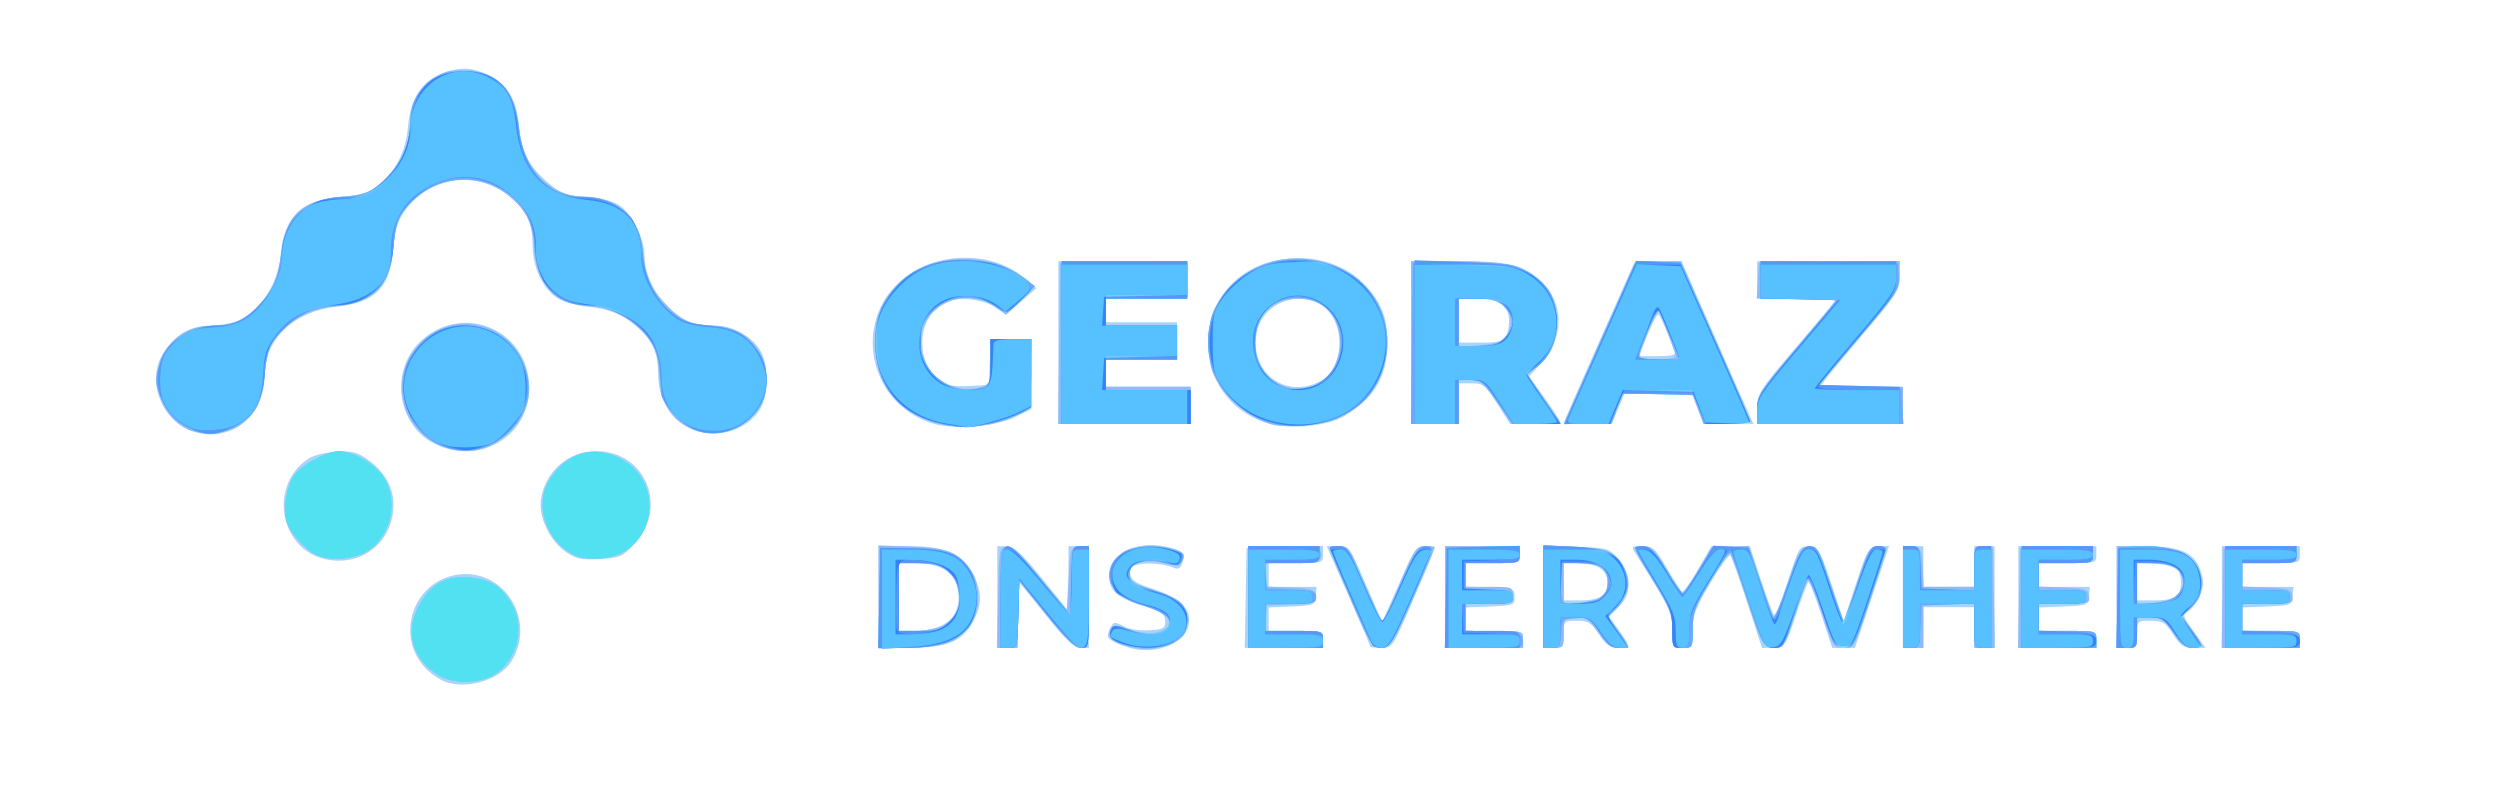<?xml version="1.0" encoding="UTF-8" standalone="no"?>
<!-- Created with Inkscape (http://www.inkscape.org/) -->

<svg
   version="1.1"
   id="svg1"
   width="450.65"
   height="143.083"
   viewBox="0 0 450.65 143.083"
   sodipodi:docname="logo-white.svg"
   inkscape:version="1.4 (e7c3feb100, 2024-10-09)"
   xmlns:inkscape="http://www.inkscape.org/namespaces/inkscape"
   xmlns:sodipodi="http://sodipodi.sourceforge.net/DTD/sodipodi-0.dtd"
   xmlns="http://www.w3.org/2000/svg"
   xmlns:svg="http://www.w3.org/2000/svg">
  <defs
     id="defs1">
    <filter
       style="color-interpolation-filters:sRGB;"
       inkscape:label="Hue to White"
       id="filter15"
       x="0"
       y="0"
       width="1"
       height="1"
       inkscape:menu-tooltip="Fades hue progressively to white"
       inkscape:menu="Color">
      <feColorMatrix
         values="1 0 0 0 0 0 1 0 0 0 0 0 1 0 0 -0.21 -0.72 -0.07 2 0 "
         result="fbSourceGraphic"
         id="feColorMatrix15" />
      <feColorMatrix
         result="fbSourceGraphicAlpha"
         in="fbSourceGraphic"
         values="0 0 0 -1 0 0 0 0 -1 0 0 0 0 -1 0 0 0 0 1 0"
         id="feColorMatrix16" />
      <feColorMatrix
         id="feColorMatrix17"
         values="0 0 1 0 0 0 1 0 0 0 1 0 0 0 0 -0.21 -0.72 -0.07 2 0 "
         result="fbSourceGraphic"
         in="fbSourceGraphic" />
      <feColorMatrix
         result="fbSourceGraphicAlpha"
         in="fbSourceGraphic"
         values="0 0 0 -1 0 0 0 0 -1 0 0 0 0 -1 0 0 0 0 1 0"
         id="feColorMatrix18" />
      <feColorMatrix
         id="feColorMatrix19"
         values="1 0 0 0 0 1 0 0 0 0 1 0 0 0 0 0 0 0 0 1 "
         type="matrix"
         result="r"
         in="fbSourceGraphic" />
      <feColorMatrix
         id="feColorMatrix20"
         values="0 1 0 0 0 0 1 0 0 0 0 1 0 0 0 0 0 0 0 1 "
         type="matrix"
         result="g"
         in="fbSourceGraphic" />
      <feColorMatrix
         id="feColorMatrix21"
         values="0 0 1 0 0 0 0 1 0 0 0 0 1 0 0 0 0 0 0 1 "
         type="matrix"
         result="b"
         in="fbSourceGraphic" />
      <feBlend
         id="feBlend21"
         result="minrg"
         in="r"
         mode="darken"
         in2="g" />
      <feBlend
         id="feBlend22"
         result="p"
         in="minrg"
         mode="darken"
         in2="b" />
      <feBlend
         id="feBlend23"
         result="maxrg"
         in="r"
         mode="lighten"
         in2="g" />
      <feBlend
         id="feBlend24"
         result="q"
         in="maxrg"
         mode="lighten"
         in2="b" />
      <feComponentTransfer
         id="feComponentTransfer24"
         result="q2"
         in="q">
        <feFuncR
           id="feFuncR24"
           slope="0"
           type="linear" />
      </feComponentTransfer>
      <feBlend
         id="feBlend25"
         result="pq"
         in="p"
         mode="lighten"
         in2="q2" />
      <feColorMatrix
         id="feColorMatrix25"
         values="-1 1 0 0 0 -1 1 0 0 0 -1 1 0 0 0 0 0 0 0 1 "
         type="matrix"
         result="qminp"
         in="pq" />
      <feComposite
         id="feComposite25"
         k3="1"
         operator="arithmetic"
         result="qminpc"
         in="qminp"
         in2="qminp" />
      <feBlend
         id="feBlend26"
         result="result2"
         in2="fbSourceGraphic"
         mode="screen" />
      <feComposite
         id="feComposite26"
         operator="in"
         in="result2"
         in2="fbSourceGraphic"
         result="result1" />
    </filter>
  </defs>
  <sodipodi:namedview
     id="namedview1"
     pagecolor="#ffffff"
     bordercolor="#000000"
     borderopacity="0.25"
     inkscape:showpageshadow="2"
     inkscape:pageopacity="0.0"
     inkscape:pagecheckerboard="0"
     inkscape:deskcolor="#d1d1d1"
     inkscape:zoom="1.6326429"
     inkscape:cx="40.119"
     inkscape:cy="-191.7137"
     inkscape:window-width="3840"
     inkscape:window-height="2136"
     inkscape:window-x="0"
     inkscape:window-y="0"
     inkscape:window-maximized="1"
     inkscape:current-layer="g9" />
  <g
     inkscape:groupmode="layer"
     inkscape:label="Image"
     id="g1">
    <g
       id="g9">
      <path
         style="fill:#a8d4fb"
         d="m 80.102,122.829 c -0.841,-0.335 -2.174,-1.212 -2.963,-1.948 -6.082,-5.679 -2.978,-15.967 5.213,-17.277 8.544,-1.366 14.553,8.404 9.713,15.791 -2.127,3.246 -8.121,4.967 -11.963,3.435 z m 123.821,-5.969 c -1.009,-0.258 -2.445,-0.797 -3.192,-1.198 -1.173,-0.63 -1.265,-0.932 -0.679,-2.218 0.649,-1.424 0.755,-1.449 2.459,-0.568 1.06,0.548 2.945,0.846 4.654,0.736 2.567,-0.165 2.873,-0.34 2.873,-1.642 0,-1.263 -0.564,-1.64 -4.233,-2.829 -4.663,-1.511 -5.856,-2.633 -5.856,-5.507 0,-3.703 4.593,-6.136 9.789,-5.186 3.1,0.567 3.914,1.303 3.363,3.039 -0.302,0.952 -0.709,1.203 -1.437,0.886 -1.672,-0.73 -4.883,-1.028 -6.556,-0.608 -1.185,0.297 -1.523,0.726 -1.377,1.748 0.151,1.061 1.001,1.619 3.931,2.577 5.592,1.829 7.578,4.11 6.363,7.306 -1.092,2.872 -5.93,4.531 -10.101,3.465 z m -45.554,-9.242 v -9.172 h 5.31 c 6.865,0 9.943,1.339 11.774,5.122 1.582,3.269 1.589,5.288 0.029,8.347 -1.862,3.65 -4.774,4.876 -11.585,4.876 h -5.528 z m 11.344,5.142 c 2.672,-1.268 3.743,-4.181 2.701,-7.341 -0.862,-2.612 -3.393,-3.915 -7.604,-3.915 h -2.771 v 6.115 6.115 h 2.812 c 1.547,0 3.735,-0.438 4.863,-0.973 z m 10.058,-5.142 v -9.172 l 1.682,0.03 c 1.37,0.024 2.559,1.107 6.42,5.849 l 4.739,5.82 v -5.849 -5.849 h 1.834 1.834 v 9.172 9.172 h -1.509 c -1.173,0 -2.569,-1.319 -6.268,-5.919 l -4.758,-5.919 -0.175,5.919 -0.175,5.919 h -1.812 -1.812 z m 44.773,0.153 0.169,-9.019 6.879,-0.173 6.879,-0.173 v 1.549 c 0,1.528 -0.065,1.549 -4.892,1.549 h -4.892 v 2.14 2.14 h 4.321 4.321 l -0.193,1.682 c -0.187,1.628 -0.324,1.687 -4.321,1.862 l -4.127,0.181 v 2.112 2.112 h 4.892 c 4.81,0 4.892,0.025 4.892,1.529 v 1.529 h -7.048 -7.048 z m 22.488,8.811 c 0,-0.115 -1.774,-4.242 -3.942,-9.172 l -3.942,-8.964 h 2.03 c 1.999,0 2.073,0.1 4.937,6.726 1.599,3.699 2.975,6.726 3.057,6.726 0.083,0 1.458,-3.027 3.057,-6.726 2.769,-6.405 2.994,-6.726 4.729,-6.726 2.137,0 2.356,-0.914 -2.458,10.231 -3.453,7.994 -3.518,8.091 -5.482,8.102 -1.093,0.006 -1.987,-0.083 -1.987,-0.197 z m 13.452,-8.964 v -9.172 h 6.726 6.726 v 1.529 c 0,1.503 -0.082,1.529 -4.892,1.529 h -4.892 v 2.113 2.113 l 4.433,0.18 c 4.273,0.173 4.433,0.235 4.433,1.708 0,1.473 -0.16,1.535 -4.433,1.708 l -4.433,0.18 v 2.113 2.113 h 5.197 c 5.136,0 5.197,0.018 5.197,1.529 v 1.529 h -7.032 -7.032 z m 17.732,-0.059 v -9.231 l 5.86,0.212 c 5.735,0.207 5.898,0.254 7.643,2.209 2.459,2.754 2.487,6.26 0.068,8.679 l -1.715,1.715 1.69,2.365 c 2.146,3.002 2.138,3.282 -0.085,3.282 -1.453,0 -2.157,-0.5 -3.444,-2.446 -1.425,-2.153 -1.902,-2.446 -3.983,-2.446 -2.351,0 -2.365,0.014 -2.365,2.446 0,2.31 -0.102,2.446 -1.834,2.446 h -1.834 z m 10.657,-0.29 c 1.379,-1.379 1.187,-3.703 -0.398,-4.813 -0.747,-0.524 -2.536,-0.952 -3.975,-0.952 h -2.616 v 3.363 3.363 h 3.014 c 1.924,0 3.361,-0.347 3.975,-0.961 z m 12.579,6.363 c 0,-3.164 -0.5,-4.21 -6.603,-13.809 -0.845,-1.329 -0.803,-1.376 1.209,-1.376 1.918,0 2.268,0.315 4.408,3.974 1.279,2.186 2.511,4.089 2.739,4.23 0.228,0.141 1.509,-1.645 2.847,-3.969 l 2.432,-4.225 3.466,-0.005 3.466,-0.005 1.961,5.962 c 1.079,3.279 2.147,6.169 2.375,6.422 0.228,0.253 1.353,-2.443 2.5,-5.991 2.063,-6.384 2.104,-6.449 3.895,-6.269 1.724,0.173 1.914,0.496 4.008,6.786 l 2.198,6.604 2.167,-6.604 c 2.104,-6.414 2.222,-6.61 4.083,-6.793 l 1.916,-0.189 -3.076,9.208 -3.077,9.208 h -2.047 -2.047 l -1.997,-6.093 c -1.099,-3.351 -2.148,-5.946 -2.333,-5.766 -0.185,0.18 -1.183,2.853 -2.218,5.941 -1.854,5.531 -1.913,5.616 -3.983,5.795 l -2.101,0.181 -2.661,-8.13 c -1.464,-4.472 -2.846,-8.333 -3.072,-8.582 -0.226,-0.248 -1.845,1.971 -3.598,4.932 -2.74,4.627 -3.187,5.828 -3.187,8.553 0,3.115 -0.032,3.17 -1.834,3.17 -1.801,0 -1.834,-0.057 -1.834,-3.159 z m 41.58,-6.013 v -9.172 h 1.834 1.834 v 3.669 3.669 h 4.586 4.586 v -3.669 -3.669 h 1.834 1.834 v 9.172 9.172 h -1.834 -1.834 v -3.669 -3.669 h -4.586 -4.586 v 3.669 3.669 h -1.834 -1.834 z m 20.79,0 v -9.172 h 7.032 7.032 v 1.529 c 0,1.511 -0.061,1.529 -5.197,1.529 h -5.197 v 2.14 2.14 h 4.627 4.627 l -0.193,1.682 c -0.189,1.643 -0.296,1.686 -4.627,1.861 l -4.433,0.18 v 2.113 2.113 h 5.197 c 5.136,0 5.197,0.018 5.197,1.529 v 1.529 h -7.032 -7.032 z m 17.732,0 v -9.172 l 5.045,9.5e-4 c 6.425,0.001 8.999,1.14 10.084,4.464 0.624,1.91 0.604,2.695 -0.108,4.4 -0.477,1.141 -1.404,2.41 -2.061,2.821 -1.152,0.719 -1.118,0.852 0.929,3.702 l 2.124,2.956 h -2.116 c -1.792,0 -2.365,-0.375 -3.735,-2.446 -1.438,-2.174 -1.89,-2.446 -4.056,-2.446 -2.436,0 -2.437,0.001 -2.437,2.446 0,2.31 -0.102,2.446 -1.834,2.446 h -1.834 z m 10.884,-0.122 c 0.859,-0.859 0.953,-3.477 0.169,-4.714 -0.321,-0.507 -1.956,-0.979 -3.965,-1.146 l -3.419,-0.284 v 3.439 3.439 h 3.241 c 1.782,0 3.571,-0.33 3.975,-0.734 z m 8.071,0.122 v -9.172 h 7.032 7.032 v 1.529 c 0,1.511 -0.061,1.529 -5.197,1.529 h -5.197 v 2.14 2.14 h 4.627 4.627 l -0.193,1.682 c -0.189,1.643 -0.296,1.686 -4.627,1.861 l -4.433,0.18 v 2.113 2.113 h 5.197 c 5.136,0 5.197,0.018 5.197,1.529 v 1.529 h -7.032 -7.032 z M 58.776,100.834 C 50.599,99.127 48.366,88.034 55.176,82.957 c 1.085,-0.809 2.912,-1.334 5.197,-1.494 2.947,-0.206 3.872,-0.01 5.65,1.198 3.158,2.146 4.906,5.088 4.906,8.256 0,6.7 -5.616,11.282 -12.154,9.917 z m 43.339,-1.266 c -3.01,-2.012 -5.129,-6.467 -4.591,-9.652 0.856,-5.065 4.945,-8.592 9.962,-8.592 8.867,0 13.039,10.106 6.893,16.695 -2.179,2.336 -2.583,2.514 -6.227,2.738 -3.31,0.204 -4.219,0.025 -6.037,-1.19 z M 78.37,80.013 C 71.385,76.555 70.172,66.458 76.115,61.24 c 7.707,-6.767 19.274,-1.555 19.274,8.685 0,8.749 -8.975,14.069 -17.018,10.088 z M 33.936,77.404 c -5.261,-2.338 -7.499,-9.313 -4.433,-13.818 2.299,-3.378 4.344,-4.496 9.008,-4.924 3.276,-0.3 4.729,-0.762 6.392,-2.03 3.184,-2.429 5.292,-6.436 5.689,-10.813 0.606,-6.684 3.788,-9.739 10.736,-10.307 3.655,-0.299 4.947,-0.695 6.742,-2.063 3.222,-2.458 5.106,-6.133 5.486,-10.706 0.501,-6.018 3.394,-9.383 8.812,-10.249 1.793,-0.287 3.203,-0.065 5.198,0.817 3.789,1.676 5.427,4.204 5.978,9.227 0.542,4.941 1.588,7.11 4.846,10.054 2.635,2.381 3.421,2.663 8.508,3.061 1.912,0.149 3.931,0.746 4.892,1.445 2.23,1.624 4.385,6.052 4.401,9.045 0.017,3.168 1.73,6.838 4.345,9.311 2.564,2.424 4.689,3.248 8.38,3.248 3.368,0 6.892,2.059 8.35,4.879 1.329,2.571 1.187,7.829 -0.277,10.23 -1.756,2.879 -5.627,4.662 -9.347,4.305 -5.386,-0.517 -8.99,-4.811 -9.009,-10.731 -0.011,-3.641 -0.927,-5.793 -3.471,-8.155 -2.603,-2.416 -5.296,-3.568 -9.186,-3.928 -1.925,-0.178 -4.388,-0.872 -5.473,-1.543 -2.644,-1.634 -4.505,-5.621 -4.505,-9.651 0,-3.774 -0.996,-5.945 -3.891,-8.487 -5.867,-5.151 -14.876,-3.901 -19.336,2.684 -1.129,1.666 -1.613,3.377 -1.88,6.642 -0.566,6.926 -3.225,9.586 -10.358,10.365 -7.599,0.83 -12.841,5.889 -12.841,12.395 0,7.8 -6.971,12.715 -13.758,9.699 z M 168.238,76.378 c -12.317,-3.756 -14.882,-19.855 -4.297,-26.964 6.278,-4.216 15.403,-3.891 20.771,0.739 l 2.09,1.803 -2.74,2.396 -2.74,2.396 -1.749,-1.245 c -2.202,-1.568 -6.542,-2.09 -8.98,-1.08 -4.125,1.709 -5.679,7.776 -3.082,12.035 1.636,2.683 3.154,3.339 7.231,3.126 l 3.5,-0.183 0.181,-4.127 0.181,-4.127 h 3.641 3.641 v 6.299 6.299 l -2.904,1.439 c -3.299,1.635 -11.2,2.276 -14.743,1.195 z m 59.838,-0.234 c -14.05,-4.565 -13.655,-24.691 0.567,-28.852 6.657,-1.948 13.689,-0.186 17.758,4.449 2.757,3.14 3.687,5.667 3.687,10.017 0,6.073 -2.324,10.033 -7.775,13.247 -3.273,1.93 -10.12,2.478 -14.238,1.14 z m 9.862,-7.395 c 3.266,-1.689 4.536,-6.954 2.641,-10.947 -3.12,-6.574 -13.337,-4.499 -14.168,2.878 -0.766,6.797 5.502,11.185 11.527,8.069 z M 190.777,61.758 V 47.083 h 11.618 11.618 v 3.363 3.363 h -7.338 -7.338 v 2.14 2.14 h 6.42 6.42 v 3.363 3.363 h -6.42 -6.42 v 2.446 2.446 h 7.643 7.643 v 3.363 3.363 h -11.924 -11.924 z m 63.592,0 V 47.083 l 8.102,0.003 c 9.513,0.004 11.951,0.557 15.133,3.432 4.387,3.964 4.473,10.217 0.204,14.941 l -2.161,2.392 2.813,3.942 c 1.547,2.168 2.813,4.099 2.813,4.291 0,0.192 -2.033,0.349 -4.519,0.349 h -4.519 l -2.36,-3.663 c -2.192,-3.403 -2.523,-3.664 -4.653,-3.669 l -2.293,-0.005 v 3.669 3.669 h -4.28 -4.28 z m 17.136,-1.251 c 0.368,-0.688 0.584,-2.126 0.48,-3.196 -0.235,-2.413 -2.114,-3.48 -6.151,-3.493 l -2.904,-0.009 v 3.975 3.975 h 3.953 c 3.357,0 4.054,-0.189 4.623,-1.251 z m 10.38,15.699 c 0,-0.125 2.856,-6.66 6.347,-14.522 l 6.347,-14.295 4.262,-0.178 4.262,-0.178 3.553,8.127 c 1.954,4.47 4.871,11.085 6.481,14.7 l 2.928,6.573 h -4.505 -4.505 l -1.051,-2.752 -1.051,-2.752 h -6.053 -6.053 l -1.179,2.752 -1.179,2.752 h -4.302 c -2.366,0 -4.302,-0.102 -4.302,-0.227 z m 20.005,-12.766 c -0.167,-0.42 -0.788,-2.003 -1.38,-3.516 -0.592,-1.513 -1.261,-2.964 -1.487,-3.224 -0.226,-0.26 -1.123,1.322 -1.994,3.516 l -1.582,3.988 h 3.374 c 2.454,0 3.291,-0.208 3.07,-0.764 z M 316.739,73.64 c 0,-2.678 0.294,-3.139 7.121,-11.159 l 7.121,-8.366 -7.121,-0.172 -7.121,-0.172 V 50.426 47.083 h 12.841 12.841 v 2.702 c 0,2.559 -0.371,3.138 -7.032,10.965 -3.868,4.545 -7.032,8.419 -7.032,8.61 0,0.191 3.302,0.347 7.338,0.347 h 7.338 v 3.363 3.363 h -13.146 -13.146 z"
         id="path15" />
      <path
         style="fill:#8ebafb"
         d="m 79.13,121.748 c -4.696,-2.864 -6.147,-7.478 -3.824,-12.159 2.059,-4.15 4.804,-5.812 9.104,-5.511 3.908,0.273 6.017,1.57 7.88,4.846 2.42,4.255 0.929,10.131 -3.222,12.696 -2.683,1.658 -7.33,1.718 -9.937,0.128 z m 126.322,-4.821 c -3.375,-0.454 -5.503,-1.458 -5.503,-2.595 0,-1.694 0.715,-1.855 3.691,-0.83 3.094,1.066 6.4,0.681 6.974,-0.813 0.566,-1.474 -0.853,-2.569 -4.599,-3.55 -5.587,-1.462 -7.586,-5.188 -4.628,-8.627 1.195,-1.389 2.043,-1.712 5.045,-1.922 3.463,-0.242 6.982,0.527 6.962,1.521 -0.033,1.665 -1.079,2.054 -3.73,1.386 -3.278,-0.826 -6.044,-0.025 -6.044,1.749 0,1.58 0.937,2.219 4.937,3.365 1.875,0.537 3.869,1.486 4.433,2.109 1.042,1.152 1.33,3.503 0.647,5.283 -0.691,1.801 -5.022,3.348 -8.183,2.922 z m -47.083,-9.323 v -9.3 l 6.098,0.245 c 6.518,0.262 8.042,0.88 10.596,4.302 1.656,2.218 1.681,7.284 0.047,9.472 -2.634,3.528 -4.143,4.146 -10.67,4.372 l -6.072,0.21 z m 11.529,5.257 c 2.966,-1.534 3.898,-5.073 2.2,-8.357 -1.139,-2.202 -3.014,-3.001 -7.042,-3.001 h -3.018 v 6.115 6.115 h 3.088 c 1.698,0 3.846,-0.392 4.773,-0.871 z m 10.009,-5.09 c 0.163,-8.685 0.218,-9.026 1.476,-9.205 1.006,-0.143 2.415,1.152 6.115,5.623 l 4.808,5.809 0.306,-5.623 c 0.304,-5.593 0.315,-5.624 1.987,-5.816 l 1.682,-0.193 v 9.213 c 0,9.206 -0.001,9.213 -1.407,9.213 -1.045,0 -2.697,-1.592 -6.42,-6.185 l -5.014,-6.185 v 6.185 6.185 h -1.851 -1.851 z m 45.112,-0.174 v -9.193 l 6.573,0.174 c 6.108,0.161 6.573,0.26 6.573,1.396 0,1.11 -0.467,1.239 -5.045,1.401 l -5.045,0.178 v 2.089 2.089 l 4.433,0.18 c 4.04,0.164 4.45,0.299 4.625,1.528 0.181,1.271 -0.064,1.359 -4.28,1.529 l -4.472,0.18 -0.19,2.293 -0.19,2.293 h 5.234 c 5.176,0 5.234,0.017 5.234,1.529 v 1.529 h -6.726 -6.726 z m 18.497,0.493 c -2.102,-4.814 -3.822,-8.953 -3.822,-9.198 0,-0.245 0.775,-0.446 1.722,-0.446 1.52,0 1.892,0.411 3.172,3.516 0.798,1.934 2.167,5.103 3.044,7.044 l 1.594,3.528 3.012,-7.044 c 2.81,-6.573 3.125,-7.044 4.712,-7.044 0.935,0 1.7,0.092 1.7,0.205 0,0.113 -1.74,4.171 -3.867,9.019 -3.624,8.261 -3.98,8.826 -5.656,8.993 -1.752,0.175 -1.867,-9.6e-4 -5.61,-8.573 z m 16.968,-0.472 v -9.172 h 6.726 6.726 v 1.529 c 0,1.503 -0.082,1.529 -4.892,1.529 h -4.892 v 2.14 2.14 h 4.28 c 4.158,0 4.28,0.044 4.28,1.529 0,1.485 -0.122,1.529 -4.28,1.529 h -4.28 v 2.446 2.446 h 5.197 c 5.136,0 5.197,0.018 5.197,1.529 v 1.529 h -7.032 -7.032 z m 17.732,-0.075 v -9.247 l 5.506,0.263 c 4.312,0.206 5.869,0.534 7.18,1.513 3.133,2.339 3.344,6.96 0.44,9.651 l -1.5,1.39 1.83,2.527 c 1.007,1.39 1.831,2.667 1.831,2.838 0,0.171 -0.773,0.311 -1.717,0.311 -1.34,0 -2.143,-0.604 -3.656,-2.752 -1.673,-2.373 -2.236,-2.752 -4.092,-2.752 -2.144,0 -2.153,0.011 -2.153,2.752 0,2.65 -0.068,2.752 -1.834,2.752 h -1.834 z m 10.765,0.021 c 1.145,-0.95 1.082,-3.91 -0.108,-5.1 -0.614,-0.614 -2.05,-0.961 -3.975,-0.961 h -3.014 v 3.754 3.754 l 3.122,-0.37 c 1.717,-0.203 3.506,-0.688 3.975,-1.077 z m 12.47,6.002 c 0,-2.833 -0.407,-3.889 -3.359,-8.713 -1.848,-3.019 -3.361,-5.715 -3.363,-5.989 -0.002,-0.275 0.751,-0.412 1.673,-0.306 1.337,0.154 2.173,1.025 4.127,4.301 1.348,2.259 2.591,4.116 2.762,4.127 0.171,0.011 1.424,-1.837 2.785,-4.107 l 2.474,-4.127 3.354,-0.18 3.354,-0.18 2.084,6.447 c 1.146,3.546 2.245,6.447 2.442,6.447 0.197,0 1.344,-2.82 2.548,-6.268 1.941,-5.557 2.365,-6.289 3.739,-6.455 1.465,-0.177 1.673,0.182 3.803,6.573 1.239,3.718 2.345,6.761 2.457,6.761 0.113,0 1.213,-3.027 2.446,-6.726 2.028,-6.087 2.382,-6.726 3.719,-6.726 0.813,0 1.478,0.196 1.478,0.436 0,0.24 -1.3,4.367 -2.889,9.172 -2.884,8.723 -2.891,8.736 -4.771,8.736 -1.851,0 -1.917,-0.107 -3.958,-6.422 -1.142,-3.532 -2.262,-6.215 -2.49,-5.962 -0.228,0.253 -1.302,3.158 -2.387,6.456 -1.964,5.971 -1.98,5.995 -3.858,5.809 -1.851,-0.183 -1.939,-0.346 -4.661,-8.595 -1.526,-4.624 -2.954,-8.408 -3.173,-8.408 -0.219,0 -1.809,2.36 -3.532,5.244 -2.741,4.587 -3.134,5.66 -3.134,8.561 0,3.277 -0.022,3.316 -1.834,3.316 -1.806,0 -1.834,-0.05 -1.834,-3.224 z m 41.58,-5.989 v -9.213 l 1.682,0.193 c 1.592,0.183 1.691,0.381 1.865,3.709 l 0.183,3.516 h 4.555 4.555 v -3.709 c 0,-3.686 0.011,-3.708 1.682,-3.516 l 1.682,0.193 0.169,9.019 0.169,9.019 h -1.851 -1.851 v -3.975 -3.975 h -4.586 -4.586 v 3.975 3.975 h -1.834 -1.834 z m 20.926,0.193 0.169,-9.019 6.573,-0.174 6.573,-0.174 v 1.549 c 0,1.529 -0.064,1.549 -4.892,1.549 h -4.892 v 2.113 2.113 l 4.433,0.18 c 4.068,0.165 4.449,0.293 4.629,1.555 0.188,1.323 0.017,1.376 -4.433,1.376 h -4.629 v 2.446 2.446 h 5.197 c 5.136,0 5.197,0.018 5.197,1.529 v 1.529 h -7.048 -7.048 z m 17.596,-0.153 v -9.172 h 4.606 c 7.418,0 10.681,2.115 10.681,6.923 0,1.822 -0.406,2.75 -1.758,4.012 l -1.758,1.642 1.733,2.425 c 2.169,3.036 2.179,3.343 0.101,3.341 -1.327,-8.6e-4 -2.048,-0.581 -3.419,-2.752 -1.576,-2.494 -1.96,-2.751 -4.127,-2.751 h -2.39 v 2.752 c 0,2.65 -0.068,2.752 -1.834,2.752 h -1.834 z m 11.173,-0.68 c 2.232,-2.727 -0.042,-5.434 -4.564,-5.434 h -2.94 v 3.754 3.754 l 3.21,-0.374 c 2.241,-0.261 3.537,-0.774 4.294,-1.699 z m 7.919,0.833 0.169,-9.019 6.573,-0.174 6.573,-0.174 v 1.549 c 0,1.529 -0.064,1.549 -4.892,1.549 h -4.892 v 2.113 2.113 l 4.433,0.18 c 4.068,0.165 4.449,0.293 4.629,1.555 0.188,1.323 0.017,1.376 -4.433,1.376 h -4.629 v 2.446 2.446 h 5.197 c 5.136,0 5.197,0.018 5.197,1.529 v 1.529 h -7.048 -7.048 z M 57.142,100.065 c -2.225,-1.009 -5.018,-4.176 -5.549,-6.29 -0.574,-2.285 0.146,-6.336 1.443,-8.118 1.369,-1.882 5.922,-4.333 8.047,-4.333 2.569,0 6.654,2.388 8.107,4.739 2.607,4.218 1.415,10.177 -2.609,13.043 -2.345,1.67 -6.861,2.129 -9.439,0.959 z m 46.808,0.173 c -5.501,-2.313 -7.893,-9.393 -4.739,-14.028 3.154,-4.634 7.613,-5.971 12.317,-3.694 8.883,4.3 6.548,17.46 -3.223,18.161 -1.554,0.112 -3.514,-0.086 -4.355,-0.44 z M 79.159,80.175 c -7.337,-3.333 -9.038,-12.717 -3.338,-18.418 5.7,-5.7 15.085,-3.999 18.418,3.338 2.065,4.546 1.342,8.845 -2.098,12.48 -3.597,3.801 -8.275,4.737 -12.981,2.599 z M 33.936,77.444 c -5.547,-2.551 -7.422,-10.503 -3.559,-15.093 2.132,-2.533 4.508,-3.65 7.769,-3.65 3.468,0 5.199,-0.663 7.883,-3.02 2.778,-2.439 4.134,-5.385 4.745,-10.31 0.821,-6.617 3.655,-9.284 10.496,-9.874 5.207,-0.449 6.372,-0.994 9.202,-4.3 2.296,-2.683 3.515,-5.955 3.515,-9.438 0,-2.943 1.322,-5.407 3.993,-7.445 1.726,-1.316 2.82,-1.648 5.443,-1.648 6.095,0 9.341,3.376 10.126,10.532 0.798,7.266 5.648,12.267 11.898,12.267 5.895,0 9.98,3.924 10.479,10.068 0.359,4.416 0.964,5.873 3.694,8.895 2.917,3.229 4.988,4.273 8.475,4.273 3.908,0 7.34,1.888 8.864,4.876 4.256,8.342 -3.324,17.088 -11.954,13.792 -3.798,-1.45 -5.808,-4.54 -6.143,-9.442 -0.311,-4.541 -0.851,-6.008 -3.006,-8.159 -2.923,-2.919 -5.639,-4.225 -9.518,-4.577 -6.433,-0.583 -9.741,-4.044 -10.064,-10.53 -0.2,-4.006 -1.19,-6.303 -3.736,-8.667 -5.754,-5.342 -14.373,-4.697 -19.345,1.447 -1.5,1.854 -1.885,3.028 -2.266,6.914 -0.697,7.116 -3.665,10.231 -10.325,10.835 -4.393,0.398 -8.096,2.3 -10.638,5.463 -1.505,1.873 -1.892,3.053 -2.272,6.938 -0.48,4.906 -1.401,6.787 -4.423,9.044 -2.021,1.509 -6.893,1.932 -9.333,0.81 z M 167.693,75.932 c -6.632,-2.368 -9.908,-7.054 -9.908,-14.174 0,-4.917 1.342,-8.068 4.744,-11.135 4.982,-4.492 13.539,-5.295 19.851,-1.862 4.459,2.425 4.556,2.76 1.599,5.518 l -2.582,2.408 -2.121,-1.439 c -6.244,-4.237 -14.643,0.896 -13.287,8.121 0.87,4.635 6.633,8.009 10.906,6.385 1.565,-0.595 1.654,-0.845 1.654,-4.619 v -3.99 h 3.69 3.69 l -0.174,6.268 -0.174,6.268 -2.969,1.472 c -4.065,2.015 -10.513,2.352 -14.918,0.779 z m 62.134,0.718 c -3.183,-0.562 -8.057,-4.077 -9.983,-7.201 -1.644,-2.665 -1.856,-3.545 -1.856,-7.691 0,-4.146 0.213,-5.026 1.856,-7.691 2.24,-3.632 6.976,-6.696 11.26,-7.285 13.072,-1.798 22.784,9.934 17.599,21.259 -1.513,3.304 -3.705,5.433 -7.65,7.428 -2.045,1.035 -8.319,1.695 -11.226,1.182 z m 8.219,-7.666 c 1.851,-0.97 3.478,-4.292 3.481,-7.104 0.004,-5.025 -2.956,-8.095 -7.764,-8.05 -4.554,0.042 -7.51,3.184 -7.517,7.99 -0.009,6.422 6.118,10.142 11.799,7.164 z m -47.127,-7.073 0.164,-14.522 11.465,-0.166 11.465,-0.166 v 3.377 3.377 h -7.338 -7.338 v 2.446 2.446 h 6.42 6.42 v 3.057 3.057 h -6.42 -6.42 v 2.446 2.446 h 7.643 7.643 v 3.363 3.363 h -11.935 -11.935 z m 63.451,-0.153 V 47.083 l 7.796,0.003 c 8.62,0.004 11.71,0.602 14.676,2.84 2.716,2.05 3.821,4.448 3.819,8.286 -0.003,3.608 -1.395,6.5 -3.93,8.161 l -1.545,1.012 2.644,3.76 c 1.454,2.068 2.84,4.104 3.08,4.524 0.332,0.582 -0.63,0.761 -4.033,0.752 l -4.469,-0.013 -2.603,-3.962 c -2.379,-3.622 -2.786,-3.962 -4.739,-3.962 h -2.136 v 3.975 3.975 h -4.28 -4.28 z m 16.936,-0.776 c 0.55,-0.55 1.001,-1.882 1.001,-2.959 0,-2.849 -1.97,-4.214 -6.08,-4.214 h -3.295 v 4.354 4.354 l 3.687,-0.267 c 2.301,-0.166 4.063,-0.643 4.688,-1.267 z m 11.852,12.573 c 0.688,-1.612 3.606,-8.228 6.484,-14.702 l 5.233,-11.771 4.053,0.008 4.053,0.008 6.268,14.225 c 3.447,7.824 6.268,14.424 6.268,14.667 0,0.243 -1.889,0.442 -4.197,0.442 h -4.197 l -1.051,-2.752 -1.051,-2.752 h -6.243 -6.243 l -0.945,2.599 -0.945,2.599 -4.368,0.179 -4.368,0.179 z m 18.907,-9.345 c 0,-0.333 -0.729,-2.426 -1.62,-4.652 l -1.62,-4.047 -1.4,3.441 c -2.541,6.247 -2.622,5.863 1.236,5.863 1.872,0 3.404,-0.272 3.404,-0.605 z m 14.675,9.578 c 0,-2.484 0.43,-3.154 7.032,-10.969 3.868,-4.578 7.032,-8.478 7.032,-8.667 0,-0.189 -3.179,-0.343 -7.064,-0.343 h -7.064 l 0.185,-3.21 0.185,-3.21 12.688,-0.165 12.688,-0.165 -0.007,2.611 c -0.007,2.444 -0.473,3.16 -7.276,11.172 l -7.269,8.561 7.582,0.171 7.582,0.171 v 3.345 3.345 h -13.146 -13.146 z"
         id="path14" />
      <path
         style="fill:#51e1f1"
         d="m 79.13,121.748 c -4.696,-2.864 -6.147,-7.478 -3.824,-12.159 2.059,-4.15 4.804,-5.812 9.104,-5.511 3.908,0.273 6.017,1.57 7.88,4.846 2.42,4.255 0.929,10.131 -3.222,12.696 -2.683,1.658 -7.33,1.718 -9.937,0.128 z m 79.375,-13.978 0.169,-9.019 5.503,0.028 c 6.304,0.032 8.786,0.984 10.761,4.129 1.602,2.551 1.378,8.274 -0.404,10.276 -2.183,2.453 -5.67,3.577 -11.138,3.592 l -5.061,0.013 z m 12.828,4.098 c 1.681,-1.681 1.832,-2.143 1.542,-4.719 -0.464,-4.117 -2.416,-5.647 -7.202,-5.647 h -3.635 v 6.115 6.115 h 3.716 c 3.326,0 3.911,-0.195 5.579,-1.864 z m 9.049,-4.251 c 0,-11.584 0.225,-11.674 7.412,-2.964 l 5.123,6.208 0.174,-6.208 c 0.172,-6.144 0.19,-6.208 1.682,-6.208 h 1.507 v 9.172 c 0,9.123 -0.007,9.172 -1.386,9.172 -1.02,0 -2.672,-1.606 -6.268,-6.092 l -4.882,-6.092 -0.174,6.092 c -0.172,6.02 -0.192,6.092 -1.682,6.092 h -1.507 z m 21.554,8.26 c -2.068,-0.899 -2.302,-1.314 -1.475,-2.618 0.395,-0.622 0.941,-0.591 2.723,0.153 2.8,1.17 5.357,1.188 6.89,0.05 1.852,-1.376 0.454,-2.901 -3.99,-4.354 -5.339,-1.744 -7.245,-4.389 -5.505,-7.64 1.436,-2.683 6.694,-3.818 10.897,-2.352 2.035,0.709 2.21,0.991 1.406,2.258 -0.404,0.637 -1.043,0.644 -3.314,0.037 -3.584,-0.959 -5.95,-0.087 -5.95,2.193 0,1.347 0.474,1.657 4.259,2.784 4.533,1.35 6.143,2.793 6.126,5.493 -0.011,1.848 -0.423,2.507 -2.42,3.874 -1.858,1.271 -6.859,1.335 -9.647,0.123 z m 23.083,-8.26 v -9.172 h 6.42 6.42 v 1.529 c 0,1.504 -0.079,1.529 -4.929,1.529 h -4.929 l 0.19,2.293 0.19,2.293 4.433,0.18 c 3.931,0.159 4.433,0.315 4.433,1.376 0,1.081 -0.442,1.196 -4.586,1.196 h -4.586 v 2.446 2.446 h 5.197 c 5.136,0 5.197,0.018 5.197,1.529 v 1.529 h -6.726 -6.726 z m 18.825,1.075 c -4.785,-11.103 -4.564,-10.247 -2.651,-10.247 1.443,0 1.87,0.542 3.739,4.739 1.16,2.606 2.606,5.81 3.212,7.12 l 1.102,2.381 2.971,-6.873 c 2.918,-6.751 3.61,-7.675 5.443,-7.266 0.717,0.16 0.071,2.131 -2.974,9.071 -3.609,8.225 -4.015,8.878 -5.619,9.024 -1.668,0.153 -1.852,-0.127 -5.223,-7.949 z m 16.777,-0.922 0.169,-9.019 6.573,-0.174 6.573,-0.174 v 1.549 c 0,1.529 -0.064,1.549 -4.892,1.549 h -4.892 v 2.446 2.446 h 4.28 c 3.873,0 4.28,0.116 4.28,1.223 0,1.106 -0.408,1.223 -4.28,1.223 h -4.28 v 2.421 2.421 l 5.045,0.178 c 4.703,0.166 5.058,0.271 5.24,1.553 0.193,1.359 0.108,1.376 -6.895,1.376 h -7.091 z m 17.596,-0.238 v -9.257 l 5.388,0.307 c 6.083,0.347 7.654,0.963 8.975,3.519 1.39,2.688 1.125,4.632 -0.957,7.003 l -1.881,2.142 1.485,2.007 c 2.478,3.349 2.511,3.536 0.631,3.534 -1.357,-0.001 -2.103,-0.581 -3.552,-2.759 -1.715,-2.579 -1.993,-2.747 -4.28,-2.597 -2.411,0.158 -2.449,0.197 -2.634,2.759 -0.166,2.297 -0.362,2.599 -1.682,2.599 h -1.494 z m 10.68,0.102 c 0.516,-0.428 0.937,-1.698 0.937,-2.822 0,-2.542 -1.266,-3.31 -5.463,-3.31 h -3.098 v 3.261 c 0,1.794 0.206,3.471 0.459,3.728 0.678,0.69 6.078,0.044 7.164,-0.857 z m 12.555,5.785 c 0,-2.992 -0.348,-3.925 -3.1,-8.317 -4.128,-6.587 -4.196,-6.802 -2.061,-6.554 1.405,0.163 2.202,0.983 4.206,4.329 1.36,2.27 2.65,4.127 2.867,4.127 0.217,0 1.547,-1.94 2.955,-4.311 l 2.561,-4.311 3.165,0.183 3.165,0.183 1.93,5.503 c 1.062,3.027 2.112,6.053 2.334,6.726 0.294,0.891 1.029,-0.605 2.703,-5.503 2.069,-6.052 2.457,-6.745 3.871,-6.914 1.493,-0.178 1.685,0.152 3.825,6.573 1.239,3.718 2.345,6.761 2.457,6.761 0.113,0 1.213,-3.027 2.446,-6.726 2.028,-6.087 2.382,-6.726 3.719,-6.726 0.813,0 1.478,0.196 1.478,0.436 0,0.24 -1.304,4.38 -2.898,9.2 -2.888,8.734 -2.904,8.763 -4.669,8.583 -1.66,-0.169 -1.909,-0.576 -3.958,-6.441 -1.203,-3.443 -2.369,-6.057 -2.592,-5.809 -0.223,0.248 -1.293,3.149 -2.378,6.447 -1.961,5.962 -1.983,5.995 -3.848,5.809 -1.829,-0.182 -1.941,-0.384 -4.524,-8.136 -1.457,-4.372 -2.798,-8.345 -2.98,-8.829 -0.207,-0.549 -1.579,1.177 -3.646,4.586 -2.976,4.908 -3.317,5.826 -3.338,8.982 -0.023,3.494 -0.034,3.516 -1.857,3.516 -1.816,0 -1.834,-0.033 -1.834,-3.37 z m 41.58,-5.802 v -9.172 h 1.499 c 1.412,0 1.51,0.222 1.682,3.822 l 0.182,3.822 4.739,0.179 4.739,0.179 v -4 c 0,-3.859 0.054,-4 1.529,-4 h 1.529 v 9.172 9.172 h -1.529 c -1.475,0 -1.529,-0.141 -1.529,-4 v -4 l -4.739,0.179 -4.739,0.179 -0.182,3.822 c -0.171,3.599 -0.269,3.822 -1.682,3.822 h -1.499 z m 21.401,0 v -9.172 h 6.42 6.42 v 1.529 c 0,1.503 -0.082,1.529 -4.892,1.529 h -4.892 v 2.446 2.446 h 4.28 c 3.873,0 4.28,0.116 4.28,1.223 0,1.106 -0.408,1.223 -4.28,1.223 h -4.28 v 2.446 2.446 h 5.197 c 5.136,0 5.197,0.018 5.197,1.529 v 1.529 h -6.726 -6.726 z m 17.258,0.153 0.169,-9.019 2.446,-0.202 c 7.854,-0.647 12.535,1.79 12.535,6.528 0,1.894 -0.408,2.853 -1.808,4.254 l -1.808,1.808 1.791,2.366 c 2.201,2.909 2.234,3.284 0.284,3.284 -1.132,0 -2.057,-0.731 -3.481,-2.752 -1.72,-2.44 -2.203,-2.752 -4.268,-2.752 h -2.328 v 2.752 c 0,2.655 -0.065,2.752 -1.851,2.752 h -1.851 z m 10.984,-0.753 c 2.377,-2.936 0.322,-5.514 -4.394,-5.514 h -3.057 v 3.747 3.747 l 3.171,-0.305 c 2.306,-0.222 3.474,-0.678 4.28,-1.674 z m 8.447,0.6 v -9.172 h 6.42 6.42 v 1.529 c 0,1.503 -0.082,1.529 -4.892,1.529 h -4.892 v 2.446 2.446 h 4.28 c 3.873,0 4.28,0.116 4.28,1.223 0,1.106 -0.408,1.223 -4.28,1.223 h -4.28 v 2.446 2.446 h 5.197 c 5.136,0 5.197,0.018 5.197,1.529 v 1.529 h -6.726 -6.726 z M 57.142,100.065 c -2.225,-1.009 -5.018,-4.176 -5.549,-6.29 -0.574,-2.285 0.146,-6.336 1.443,-8.118 1.369,-1.882 5.922,-4.333 8.047,-4.333 2.569,0 6.654,2.388 8.107,4.739 2.607,4.218 1.415,10.177 -2.609,13.043 -2.345,1.67 -6.861,2.129 -9.439,0.959 z m 46.808,0.173 c -5.501,-2.313 -7.893,-9.393 -4.739,-14.028 3.154,-4.634 7.613,-5.971 12.317,-3.694 8.883,4.3 6.548,17.46 -3.223,18.161 -1.554,0.112 -3.514,-0.086 -4.355,-0.44 z M 80.586,80.72 c -4.722,-1.423 -7.821,-5.794 -7.821,-11.029 0,-3.455 0.591,-4.949 2.979,-7.529 2.338,-2.526 4.505,-3.461 8.021,-3.461 5.858,0 10.46,3.877 11.359,9.568 1.251,7.922 -6.771,14.793 -14.538,12.452 z M 33.606,76.859 c -1.82,-0.962 -3.108,-2.251 -4.071,-4.071 -1.765,-3.337 -1.771,-5.159 -0.032,-8.608 1.662,-3.295 5.443,-5.48 9.485,-5.48 3.276,0 5.494,-1.106 8.045,-4.011 2.431,-2.769 3.097,-4.427 3.717,-9.258 0.297,-2.316 1.023,-4.545 1.865,-5.727 1.763,-2.476 5.586,-4.208 9.326,-4.226 3.638,-0.017 5.814,-1.108 8.523,-4.273 2.327,-2.719 3.521,-5.961 3.525,-9.569 0.005,-5.067 4.115,-8.789 9.709,-8.793 6.056,-0.004 9.067,3.212 9.872,10.544 0.796,7.254 5.267,12.078 11.193,12.078 6.569,0 10.745,3.823 11.129,10.189 0.256,4.239 2.261,8.309 5.309,10.776 1.859,1.505 3.038,1.905 6.556,2.228 4.717,0.432 6.751,1.539 9.058,4.928 1.619,2.378 1.836,6.514 0.481,9.136 -2.154,4.165 -7.302,6.366 -11.587,4.952 -2.519,-0.831 -6.443,-4.965 -6.548,-6.898 -0.041,-0.756 -0.144,-2.706 -0.23,-4.335 -0.312,-5.966 -6.593,-11.408 -13.167,-11.408 -5.65,0 -9.224,-4.076 -9.441,-10.767 -0.106,-3.264 -0.441,-4.404 -1.907,-6.486 -5.016,-7.121 -15.624,-7.303 -21.213,-0.363 -1.51,1.875 -1.895,3.049 -2.276,6.938 -0.709,7.243 -3.204,9.816 -10.394,10.719 -4.585,0.576 -6.33,1.351 -9.376,4.166 -2.501,2.311 -2.99,3.495 -3.47,8.401 -0.513,5.239 -2.062,7.793 -5.741,9.463 -3.315,1.505 -5.134,1.452 -8.34,-0.243 z M 168.727,76.21 c -6.921,-1.866 -10.969,-7.199 -10.969,-14.452 0,-4.314 0.93,-6.877 3.599,-9.917 3.04,-3.462 6.864,-4.996 12.299,-4.934 5.022,0.057 7.066,0.649 10.573,3.063 l 2.319,1.595 -2.29,2.345 c -1.259,1.29 -2.535,2.345 -2.836,2.345 -0.3,0 -1.363,-0.582 -2.362,-1.293 -2.251,-1.603 -7.14,-1.758 -9.37,-0.297 -8.202,5.374 -2.096,17.836 7.482,15.269 1.258,-0.337 1.376,-0.73 1.376,-4.578 v -4.209 h 3.669 3.669 v 6.04 c 0,4.088 -0.247,6.244 -0.764,6.671 -1.46,1.205 -8.384,3.188 -10.987,3.147 -1.44,-0.023 -3.873,-0.38 -5.407,-0.793 z m 60.456,0.014 c -12.65,-3.554 -15.566,-19.527 -4.871,-26.688 5.4,-3.616 12.951,-3.741 18.803,-0.311 7.43,4.354 9.178,14.767 3.688,21.965 -3.294,4.318 -11.66,6.709 -17.62,5.034 z m 8.491,-7.101 c 2.854,-1.74 3.996,-3.844 3.996,-7.364 0,-5.059 -2.861,-8.051 -7.699,-8.051 -4.801,0 -7.731,3.1 -7.727,8.173 0.006,6.4 6.285,10.379 11.429,7.242 z M 191.389,61.758 V 47.083 h 11.312 11.312 v 3.363 3.363 h -7.338 -7.338 v 2.446 2.446 h 6.42 6.42 v 3.057 3.057 h -6.42 -6.42 v 2.752 2.752 h 7.643 7.643 v 3.057 3.057 h -11.618 -11.618 z m 63.123,0.153 0.164,-14.522 8.866,0.018 c 8.277,0.016 9.046,0.118 11.564,1.529 3.699,2.072 5.092,4.161 5.421,8.127 0.323,3.893 -0.97,7.178 -3.587,9.113 l -1.701,1.258 3.037,4.5 3.037,4.5 h -4.268 -4.268 l -2.836,-3.975 c -2.541,-3.561 -3.053,-3.975 -4.923,-3.975 h -2.086 v 3.975 3.975 h -4.291 -4.291 z m 16.701,-1.042 c 0.825,-0.825 1.501,-2.076 1.501,-2.779 0,-0.703 -0.675,-1.954 -1.501,-2.779 -1.233,-1.233 -2.107,-1.501 -4.892,-1.501 h -3.391 v 4.28 4.28 h 3.391 c 2.785,0 3.659,-0.268 4.892,-1.501 z m 13.661,8.991 c 1.61,-3.615 4.527,-10.231 6.481,-14.701 l 3.554,-8.128 4.015,0.179 4.015,0.179 6.275,14.064 c 3.451,7.735 6.281,14.27 6.289,14.522 0.008,0.252 -1.856,0.459 -4.14,0.459 h -4.154 l -0.946,-2.599 -0.946,-2.599 -6.427,-0.173 -6.427,-0.173 -1.058,2.771 -1.058,2.771 h -4.199 -4.199 z m 16.508,-8.255 c -0.702,-1.766 -1.531,-3.867 -1.843,-4.671 -0.311,-0.803 -0.669,-1.354 -0.794,-1.223 -0.372,0.388 -3.407,8.048 -3.407,8.598 0,0.278 1.647,0.506 3.66,0.506 h 3.66 z m 15.359,12.229 c 0.001,-2.43 0.48,-3.166 7.354,-11.312 l 7.353,-8.713 h -7.049 -7.049 v -3.376 -3.376 l 12.382,0.166 12.382,0.166 0.143,2.446 c 0.135,2.31 -0.261,2.921 -7.134,11.006 l -7.277,8.561 7.44,0.306 7.44,0.306 0.185,3.21 0.185,3.21 h -13.178 -13.178 z"
         id="path13"
         sodipodi:nodetypes="ssssssccssssccssscccsssscsscssscsscscssssssscssssccccccsscccssscccssccccsssscsssssccccsscccssscccsssccccssscssssssccssscssssssssscccsssssssssssssssssssssccsscccsscccsscccssccccccsscccssscccssccccccssscsssscssccsscccssccccsscccssscccssccccssssssscssscssssssssssssssscssssssssssssssssssssssssssscsssssscccsssssssssssscscccccccccccccccccccccccccccsssscccccssccccccsssscccsssscccscscccccccccsssssscssscccccccsscccccccs" />
      <path
         style="fill:#6ea7fb"
         d="m 158.506,107.771 0.169,-9.019 5.503,0.028 c 6.304,0.032 8.786,0.984 10.761,4.129 1.602,2.551 1.378,8.274 -0.404,10.276 -2.183,2.453 -5.67,3.577 -11.138,3.592 l -5.061,0.013 z m 12.828,4.098 c 1.681,-1.681 1.832,-2.143 1.542,-4.719 -0.464,-4.117 -2.416,-5.647 -7.202,-5.647 h -3.635 v 6.115 6.115 h 3.716 c 3.326,0 3.911,-0.195 5.579,-1.864 z m 9.049,-4.251 c 0,-11.584 0.225,-11.674 7.412,-2.964 l 5.123,6.208 0.174,-6.208 c 0.172,-6.144 0.19,-6.208 1.682,-6.208 h 1.507 v 9.172 c 0,9.123 -0.007,9.172 -1.386,9.172 -1.02,0 -2.672,-1.606 -6.268,-6.092 l -4.882,-6.092 -0.174,6.092 c -0.172,6.02 -0.192,6.092 -1.682,6.092 h -1.507 z m 21.554,8.26 c -2.068,-0.899 -2.302,-1.314 -1.475,-2.618 0.395,-0.622 0.941,-0.591 2.723,0.153 2.8,1.17 5.357,1.188 6.89,0.05 1.852,-1.376 0.454,-2.901 -3.99,-4.354 -5.339,-1.744 -7.245,-4.389 -5.505,-7.64 1.436,-2.683 6.694,-3.818 10.897,-2.352 2.035,0.709 2.21,0.991 1.406,2.258 -0.404,0.637 -1.043,0.644 -3.314,0.037 -3.584,-0.959 -5.95,-0.087 -5.95,2.193 0,1.347 0.474,1.657 4.259,2.784 4.533,1.35 6.143,2.793 6.126,5.493 -0.011,1.848 -0.423,2.507 -2.42,3.874 -1.858,1.271 -6.859,1.335 -9.647,0.123 z m 23.083,-8.26 v -9.172 h 6.42 6.42 v 1.529 c 0,1.504 -0.079,1.529 -4.929,1.529 h -4.929 l 0.19,2.293 0.19,2.293 4.433,0.18 c 3.931,0.159 4.433,0.315 4.433,1.376 0,1.081 -0.442,1.196 -4.586,1.196 h -4.586 v 2.446 2.446 h 5.197 c 5.136,0 5.197,0.018 5.197,1.529 v 1.529 h -6.726 -6.726 z m 18.825,1.075 c -4.785,-11.103 -4.564,-10.247 -2.651,-10.247 1.443,0 1.87,0.542 3.739,4.739 1.16,2.606 2.606,5.81 3.212,7.12 l 1.102,2.381 2.971,-6.873 c 2.918,-6.751 3.61,-7.675 5.443,-7.266 0.717,0.16 0.071,2.131 -2.974,9.071 -3.609,8.225 -4.015,8.878 -5.619,9.024 -1.668,0.153 -1.852,-0.127 -5.223,-7.949 z m 16.777,-0.922 0.169,-9.019 6.573,-0.174 6.573,-0.174 v 1.549 c 0,1.529 -0.064,1.549 -4.892,1.549 h -4.892 v 2.446 2.446 h 4.28 c 3.873,0 4.28,0.116 4.28,1.223 0,1.106 -0.408,1.223 -4.28,1.223 h -4.28 v 2.421 2.421 l 5.045,0.178 c 4.703,0.166 5.058,0.271 5.24,1.553 0.193,1.359 0.108,1.376 -6.895,1.376 h -7.091 z m 17.596,-0.238 v -9.257 l 5.388,0.307 c 6.083,0.347 7.654,0.963 8.975,3.519 1.39,2.688 1.125,4.632 -0.957,7.003 l -1.881,2.142 1.485,2.007 c 2.478,3.349 2.511,3.536 0.631,3.534 -1.357,-0.001 -2.103,-0.581 -3.552,-2.759 -1.715,-2.579 -1.993,-2.747 -4.28,-2.597 -2.411,0.158 -2.449,0.197 -2.634,2.759 -0.166,2.297 -0.362,2.599 -1.682,2.599 h -1.494 z m 10.68,0.102 c 0.516,-0.428 0.937,-1.698 0.937,-2.822 0,-2.542 -1.266,-3.31 -5.463,-3.31 h -3.098 v 3.261 c 0,1.794 0.206,3.471 0.459,3.728 0.678,0.69 6.078,0.044 7.164,-0.857 z m 12.555,5.785 c 0,-2.992 -0.348,-3.925 -3.1,-8.317 -4.128,-6.587 -4.196,-6.802 -2.061,-6.554 1.405,0.163 2.202,0.983 4.206,4.329 1.36,2.27 2.65,4.127 2.867,4.127 0.217,0 1.547,-1.94 2.955,-4.311 l 2.561,-4.311 3.165,0.183 3.165,0.183 1.93,5.503 c 1.062,3.027 2.112,6.053 2.334,6.726 0.294,0.891 1.029,-0.605 2.703,-5.503 2.069,-6.052 2.457,-6.745 3.871,-6.914 1.493,-0.178 1.685,0.152 3.825,6.573 1.239,3.718 2.345,6.761 2.457,6.761 0.113,0 1.213,-3.027 2.446,-6.726 2.028,-6.087 2.382,-6.726 3.719,-6.726 0.813,0 1.478,0.196 1.478,0.436 0,0.24 -1.304,4.38 -2.898,9.2 -2.888,8.734 -2.904,8.763 -4.669,8.583 -1.66,-0.169 -1.909,-0.576 -3.958,-6.441 -1.203,-3.443 -2.369,-6.057 -2.592,-5.809 -0.223,0.248 -1.293,3.149 -2.378,6.447 -1.961,5.962 -1.983,5.995 -3.848,5.809 -1.829,-0.182 -1.941,-0.384 -4.524,-8.136 -1.457,-4.372 -2.798,-8.345 -2.98,-8.829 -0.207,-0.549 -1.579,1.177 -3.646,4.586 -2.976,4.908 -3.317,5.826 -3.338,8.982 -0.023,3.494 -0.034,3.516 -1.857,3.516 -1.816,0 -1.834,-0.033 -1.834,-3.37 z m 41.58,-5.802 v -9.172 h 1.499 c 1.412,0 1.51,0.222 1.682,3.822 l 0.182,3.822 4.739,0.179 4.739,0.179 v -4 c 0,-3.859 0.054,-4 1.529,-4 h 1.529 v 9.172 9.172 h -1.529 c -1.475,0 -1.529,-0.141 -1.529,-4 v -4 l -4.739,0.179 -4.739,0.179 -0.182,3.822 c -0.171,3.599 -0.269,3.822 -1.682,3.822 h -1.499 z m 21.401,0 v -9.172 h 6.42 6.42 v 1.529 c 0,1.503 -0.082,1.529 -4.892,1.529 h -4.892 v 2.446 2.446 h 4.28 c 3.873,0 4.28,0.116 4.28,1.223 0,1.106 -0.408,1.223 -4.28,1.223 h -4.28 v 2.446 2.446 h 5.197 c 5.136,0 5.197,0.018 5.197,1.529 v 1.529 h -6.726 -6.726 z m 17.258,0.153 0.169,-9.019 2.446,-0.202 c 7.854,-0.647 12.535,1.79 12.535,6.528 0,1.894 -0.408,2.853 -1.808,4.254 l -1.808,1.808 1.791,2.366 c 2.201,2.909 2.234,3.284 0.284,3.284 -1.132,0 -2.057,-0.731 -3.481,-2.752 -1.72,-2.44 -2.203,-2.752 -4.268,-2.752 h -2.328 v 2.752 c 0,2.655 -0.065,2.752 -1.851,2.752 h -1.851 z m 10.984,-0.753 c 2.377,-2.936 0.322,-5.514 -4.394,-5.514 h -3.057 v 3.747 3.747 l 3.171,-0.305 c 2.306,-0.222 3.474,-0.678 4.28,-1.674 z m 8.447,0.6 v -9.172 h 6.42 6.42 v 1.529 c 0,1.503 -0.082,1.529 -4.892,1.529 h -4.892 v 2.446 2.446 h 4.28 c 3.873,0 4.28,0.116 4.28,1.223 0,1.106 -0.408,1.223 -4.28,1.223 h -4.28 v 2.446 2.446 h 5.197 c 5.136,0 5.197,0.018 5.197,1.529 v 1.529 h -6.726 -6.726 z M 80.586,80.72 c -4.722,-1.423 -7.821,-5.794 -7.821,-11.029 0,-3.455 0.591,-4.949 2.979,-7.529 2.338,-2.526 4.505,-3.461 8.021,-3.461 5.858,0 10.46,3.877 11.359,9.568 1.251,7.922 -6.771,14.793 -14.538,12.452 z M 33.606,76.859 c -1.82,-0.962 -3.108,-2.251 -4.071,-4.071 -1.765,-3.337 -1.771,-5.159 -0.032,-8.608 1.662,-3.295 5.443,-5.48 9.485,-5.48 3.276,0 5.494,-1.106 8.045,-4.011 2.431,-2.769 3.097,-4.427 3.717,-9.258 0.297,-2.316 1.023,-4.545 1.865,-5.727 1.763,-2.476 5.586,-4.208 9.326,-4.226 3.638,-0.017 5.814,-1.108 8.523,-4.273 2.327,-2.719 3.521,-5.961 3.525,-9.569 0.005,-5.067 4.115,-8.789 9.709,-8.793 6.056,-0.004 9.067,3.212 9.872,10.544 0.796,7.254 5.267,12.078 11.193,12.078 6.569,0 10.745,3.823 11.129,10.189 0.256,4.239 2.261,8.309 5.309,10.776 1.859,1.505 3.038,1.905 6.556,2.228 4.717,0.432 6.751,1.539 9.058,4.928 1.619,2.378 1.836,6.514 0.481,9.136 -2.154,4.165 -7.302,6.366 -11.587,4.952 -2.519,-0.831 -6.443,-4.965 -6.548,-6.898 -0.041,-0.756 -0.144,-2.706 -0.23,-4.335 -0.312,-5.966 -6.593,-11.408 -13.167,-11.408 -5.65,0 -9.224,-4.076 -9.441,-10.767 -0.106,-3.264 -0.441,-4.404 -1.907,-6.486 -5.016,-7.121 -15.624,-7.303 -21.213,-0.363 -1.51,1.875 -1.895,3.049 -2.276,6.938 -0.709,7.243 -3.204,9.816 -10.394,10.719 -4.585,0.576 -6.33,1.351 -9.376,4.166 -2.501,2.311 -2.99,3.495 -3.47,8.401 -0.513,5.239 -2.062,7.793 -5.741,9.463 -3.315,1.505 -5.134,1.452 -8.34,-0.243 z M 168.727,76.21 c -6.921,-1.866 -10.969,-7.199 -10.969,-14.452 0,-4.314 0.93,-6.877 3.599,-9.917 3.04,-3.462 6.864,-4.996 12.299,-4.934 5.022,0.057 7.066,0.649 10.573,3.063 l 2.319,1.595 -2.29,2.345 c -1.259,1.29 -2.535,2.345 -2.836,2.345 -0.3,0 -1.363,-0.582 -2.362,-1.293 -2.251,-1.603 -7.14,-1.758 -9.37,-0.297 -8.202,5.374 -2.096,17.836 7.482,15.269 1.258,-0.337 1.376,-0.73 1.376,-4.578 v -4.209 h 3.669 3.669 v 6.04 c 0,4.088 -0.247,6.244 -0.764,6.671 -1.46,1.205 -8.384,3.188 -10.987,3.147 -1.44,-0.023 -3.873,-0.38 -5.407,-0.793 z m 60.456,0.014 c -12.65,-3.554 -15.566,-19.527 -4.871,-26.688 5.4,-3.616 12.951,-3.741 18.803,-0.311 7.43,4.354 9.178,14.767 3.688,21.965 -3.294,4.318 -11.66,6.709 -17.62,5.034 z m 8.491,-7.101 c 2.854,-1.74 3.996,-3.844 3.996,-7.364 0,-5.059 -2.861,-8.051 -7.699,-8.051 -4.801,0 -7.731,3.1 -7.727,8.173 0.006,6.4 6.285,10.379 11.429,7.242 z M 191.389,61.758 V 47.083 h 11.312 11.312 v 3.363 3.363 h -7.338 -7.338 v 2.446 2.446 h 6.42 6.42 v 3.057 3.057 h -6.42 -6.42 v 2.752 2.752 h 7.643 7.643 v 3.057 3.057 h -11.618 -11.618 z m 63.123,0.153 0.164,-14.522 8.866,0.018 c 8.277,0.016 9.046,0.118 11.564,1.529 3.699,2.072 5.092,4.161 5.421,8.127 0.323,3.893 -0.97,7.178 -3.587,9.113 l -1.701,1.258 3.037,4.5 3.037,4.5 h -4.268 -4.268 l -2.836,-3.975 c -2.541,-3.561 -3.053,-3.975 -4.923,-3.975 h -2.086 v 3.975 3.975 h -4.291 -4.291 z m 16.701,-1.042 c 0.825,-0.825 1.501,-2.076 1.501,-2.779 0,-0.703 -0.675,-1.954 -1.501,-2.779 -1.233,-1.233 -2.107,-1.501 -4.892,-1.501 h -3.391 v 4.28 4.28 h 3.391 c 2.785,0 3.659,-0.268 4.892,-1.501 z m 13.661,8.991 c 1.61,-3.615 4.527,-10.231 6.481,-14.701 l 3.554,-8.128 4.015,0.179 4.015,0.179 6.275,14.064 c 3.451,7.735 6.281,14.27 6.289,14.522 0.008,0.252 -1.856,0.459 -4.14,0.459 h -4.154 l -0.946,-2.599 -0.946,-2.599 -6.427,-0.173 -6.427,-0.173 -1.058,2.771 -1.058,2.771 h -4.199 -4.199 z m 16.508,-8.255 c -0.702,-1.766 -1.531,-3.867 -1.843,-4.671 -0.311,-0.803 -0.669,-1.354 -0.794,-1.223 -0.372,0.388 -3.407,8.048 -3.407,8.598 0,0.278 1.647,0.506 3.66,0.506 h 3.66 z m 15.359,12.229 c 0.001,-2.43 0.48,-3.166 7.354,-11.312 l 7.353,-8.713 h -7.049 -7.049 v -3.376 -3.376 l 12.382,0.166 12.382,0.166 0.143,2.446 c 0.135,2.31 -0.261,2.921 -7.134,11.006 l -7.277,8.561 7.44,0.306 7.44,0.306 0.185,3.21 0.185,3.21 h -13.178 -13.178 z"
         id="path12" />
      <path
         style="fill:#5598fa"
         d="m 158.506,107.771 0.169,-9.019 5.543,0.079 c 6.36,0.09 8.828,1.032 10.686,4.078 1.582,2.594 1.564,6.853 -0.04,9.484 -1.842,3.021 -5.365,4.368 -11.466,4.384 l -5.061,0.013 z m 12.751,4.174 c 1.402,-1.402 1.787,-2.335 1.787,-4.327 0,-1.992 -0.386,-2.926 -1.787,-4.327 -1.583,-1.583 -2.212,-1.787 -5.503,-1.787 h -3.716 v 6.115 6.115 h 3.716 c 3.292,0 3.92,-0.204 5.503,-1.787 z m 9.125,-4.327 c 0,-11.588 0.224,-11.675 7.404,-2.904 l 5.131,6.268 0.174,-6.268 c 0.173,-6.207 0.189,-6.268 1.682,-6.268 h 1.507 v 9.172 c 0,9.106 -0.01,9.172 -1.376,9.165 -1.005,-0.005 -2.693,-1.655 -6.268,-6.13 l -4.892,-6.123 -0.174,6.13 c -0.172,6.061 -0.191,6.13 -1.682,6.13 h -1.507 z m 22.059,8.373 c -2.247,-0.783 -2.762,-1.494 -1.979,-2.731 0.394,-0.622 0.941,-0.591 2.722,0.153 2.597,1.085 4.922,1.19 6.588,0.298 2.432,-1.301 0.654,-3.856 -3.178,-4.567 -3.131,-0.581 -5.805,-2.365 -6.26,-4.177 -1.194,-4.757 4.174,-7.71 10.713,-5.894 1.826,0.507 2.173,0.847 1.907,1.866 -0.225,0.86 -0.632,1.119 -1.315,0.838 -4.407,-1.816 -9.585,-0.137 -8.105,2.628 0.473,0.883 1.76,1.53 4.077,2.048 6.252,1.399 8.376,5.511 4.521,8.754 -2.115,1.78 -5.945,2.089 -9.691,0.784 z m 22.578,-8.373 v -9.172 h 6.42 6.42 v 1.529 c 0,1.503 -0.082,1.529 -4.892,1.529 h -4.892 v 2.446 2.446 h 4.28 c 3.873,0 4.28,0.116 4.28,1.223 0,1.106 -0.408,1.223 -4.28,1.223 h -4.28 v 2.446 2.446 h 5.197 c 5.136,0 5.197,0.018 5.197,1.529 v 1.529 h -6.726 -6.726 z m 22.413,8.713 c -0.472,-0.764 -7.738,-17.29 -7.738,-17.598 0,-0.158 0.709,-0.287 1.574,-0.287 1.348,0 1.809,0.547 3.21,3.813 0.9,2.097 2.338,5.315 3.197,7.15 l 1.561,3.337 3.07,-6.997 c 2.428,-5.533 3.349,-7.038 4.401,-7.192 0.732,-0.107 1.33,0.125 1.33,0.517 0,0.392 -1.682,4.538 -3.737,9.215 -3.264,7.425 -3.918,8.502 -5.161,8.502 -0.783,0 -1.551,-0.206 -1.707,-0.459 z m 13.188,-8.561 0.169,-9.019 6.573,-0.174 6.573,-0.174 v 1.549 c 0,1.529 -0.064,1.549 -4.892,1.549 h -4.892 v 2.446 2.446 h 4.28 c 3.873,0 4.28,0.116 4.28,1.223 0,1.106 -0.408,1.223 -4.28,1.223 h -4.28 v 2.446 2.446 h 4.892 c 4.81,0 4.892,0.025 4.892,1.529 v 1.529 h -6.742 -6.742 z m 17.596,-0.153 v -9.172 l 3.822,0.049 c 6.182,0.08 9.133,1.105 10.419,3.62 1.366,2.673 0.962,5.192 -1.196,7.444 l -1.609,1.679 1.51,2.012 c 2.542,3.386 2.572,3.54 0.695,3.539 -1.37,-8.7e-4 -2.069,-0.558 -3.455,-2.752 -1.631,-2.581 -1.904,-2.751 -4.433,-2.751 h -2.695 v 2.752 c 0,2.527 -0.125,2.752 -1.529,2.752 h -1.529 z m 10.728,-0.278 c 1.821,-1.821 1.892,-3 0.278,-4.614 -0.926,-0.926 -2.038,-1.223 -4.586,-1.223 h -3.363 v 3.669 3.669 h 3.085 c 2.46,0 3.389,-0.304 4.586,-1.501 z m 12.507,6.108 c 0,-2.97 -0.373,-3.957 -3.363,-8.888 -1.85,-3.05 -3.363,-5.674 -3.363,-5.83 0,-0.156 0.676,-0.284 1.501,-0.284 1.209,0 1.997,0.833 4.044,4.28 1.399,2.354 2.755,4.28 3.015,4.28 0.26,0 1.625,-1.94 3.033,-4.311 l 2.561,-4.311 3.165,0.183 3.165,0.183 2.104,6.573 c 1.157,3.615 2.258,6.573 2.446,6.573 0.188,0 1.405,-3.027 2.704,-6.726 2.025,-5.767 2.551,-6.726 3.688,-6.726 1.149,0 1.634,0.937 3.64,7.032 1.273,3.868 2.415,7.032 2.538,7.032 0.123,0 1.265,-3.164 2.538,-7.032 2.079,-6.317 2.461,-7.032 3.751,-7.032 1.09,0 1.355,0.258 1.097,1.07 -0.187,0.589 -1.537,4.647 -3,9.019 -2.573,7.69 -2.716,7.949 -4.388,7.949 -1.655,0 -1.826,-0.287 -4.001,-6.726 -2.57,-7.608 -2.158,-7.741 -5.214,1.682 -1.619,4.992 -1.847,5.35 -3.4,5.35 -1.601,0 -1.778,-0.341 -4.597,-8.866 -1.613,-4.876 -3.077,-8.856 -3.253,-8.843 -0.177,0.013 -1.904,2.641 -3.837,5.841 -3.023,5.001 -3.516,6.242 -3.516,8.843 0,2.82 -0.104,3.026 -1.529,3.026 -1.444,0 -1.529,-0.185 -1.529,-3.342 z m 41.58,-5.83 v -9.172 h 1.499 c 1.412,0 1.51,0.222 1.682,3.822 l 0.182,3.822 4.739,0.179 4.739,0.179 v -4 c 0,-3.859 0.054,-4 1.529,-4 h 1.529 v 9.172 9.172 h -1.529 c -1.474,0 -1.529,-0.143 -1.529,-3.975 v -3.975 h -4.892 -4.892 v 3.975 c 0,3.832 -0.055,3.975 -1.529,3.975 h -1.529 z m 21.401,0 v -9.172 h 6.42 6.42 v 1.529 c 0,1.503 -0.082,1.529 -4.892,1.529 h -4.892 v 2.446 2.446 h 4.28 c 3.873,0 4.28,0.116 4.28,1.223 0,1.106 -0.408,1.223 -4.28,1.223 h -4.28 v 2.421 2.421 l 5.045,0.178 c 4.703,0.166 5.058,0.271 5.24,1.553 0.193,1.356 0.096,1.376 -6.573,1.376 h -6.769 z m 17.258,0.153 0.169,-9.019 5.436,0.097 c 4.325,0.077 5.761,0.34 7.027,1.285 3.054,2.28 3.228,6.93 0.358,9.59 l -1.5,1.39 1.83,2.527 c 1.007,1.39 1.831,2.667 1.831,2.838 0,0.171 -0.671,0.311 -1.491,0.311 -1.066,0 -2.053,-0.783 -3.467,-2.752 -1.751,-2.438 -2.243,-2.752 -4.318,-2.752 h -2.342 v 2.752 c 0,2.655 -0.065,2.752 -1.851,2.752 h -1.851 z m 9.896,0.48 c 2.025,-0.77 2.649,-3.215 1.333,-5.224 -0.863,-1.318 -1.453,-1.524 -4.348,-1.524 h -3.349 v 3.669 3.669 h 2.406 c 1.323,0 3.104,-0.265 3.957,-0.59 z m 9.535,-0.633 v -9.172 h 6.42 6.42 v 1.529 c 0,1.503 -0.082,1.529 -4.892,1.529 h -4.892 v 2.446 2.446 h 4.28 c 3.873,0 4.28,0.116 4.28,1.223 0,1.106 -0.408,1.223 -4.28,1.223 h -4.28 v 2.421 2.421 l 5.045,0.178 c 4.703,0.166 5.058,0.271 5.24,1.553 0.193,1.356 0.096,1.376 -6.573,1.376 h -6.769 z M 81.181,80.743 c -8.418,-2.669 -11.278,-12.392 -5.473,-18.601 6.898,-7.377 19.331,-2.319 19.331,7.865 0,7.012 -7.436,12.773 -13.859,10.737 z M 33.798,76.988 c -4.922,-2.436 -6.825,-8.687 -4.093,-13.443 1.519,-2.644 5.734,-4.844 9.283,-4.844 3.288,0 5.495,-1.107 8.081,-4.052 2.499,-2.847 3.683,-5.623 3.683,-8.64 0,-6.1 4.941,-10.608 11.462,-10.457 2.784,0.064 3.617,-0.198 5.538,-1.745 4.031,-3.246 5.75,-6.314 6.183,-11.035 0.626,-6.83 3.662,-9.924 9.742,-9.928 5.876,-0.004 9.141,3.324 9.71,9.899 0.67,7.739 5.526,13.042 11.725,12.808 3.189,-0.121 7.186,1.663 8.837,3.944 0.648,0.895 1.366,3.417 1.676,5.89 0.633,5.039 2.581,8.8 5.849,11.293 1.726,1.317 3.14,1.771 6.452,2.075 4.657,0.427 6.615,1.492 8.89,4.834 2.548,3.744 1.438,9.524 -2.381,12.394 -4.07,3.059 -9.133,2.692 -12.554,-0.911 -2.225,-2.343 -2.564,-3.289 -2.897,-8.075 -0.185,-2.662 -0.692,-4.213 -1.989,-6.086 -2.101,-3.033 -7.293,-5.876 -10.729,-5.876 -5.98,0 -9.553,-3.822 -9.861,-10.551 C 96.18,39.572 94.289,36.298 90.358,34.016 85.04,30.928 79.803,31.37 75.22,35.293 c -3.147,2.694 -4.29,4.906 -4.29,8.305 0,7.044 -3.991,11.434 -10.395,11.434 -3.216,0 -6.516,1.401 -9.071,3.853 -2.826,2.71 -3.769,4.768 -3.769,8.217 0,4.365 -2.076,8.074 -5.48,9.791 -3.386,1.708 -5.12,1.727 -8.416,0.096 z m 135,-0.882 c -7.103,-1.987 -11.049,-7.204 -11.035,-14.592 0.011,-6.025 3.501,-11.016 9.505,-13.596 5.163,-2.218 14.534,-0.754 17.654,2.758 1.172,1.319 1.168,1.334 -0.884,3.452 -2.399,2.475 -2.651,2.525 -4.691,0.92 -3.384,-2.662 -8.308,-2.125 -11.551,1.261 -1.556,1.624 -1.782,2.317 -1.782,5.455 0,3.267 0.191,3.792 2.101,5.762 2.294,2.367 4.905,3.162 8.294,2.527 l 2.14,-0.401 V 65.399 61.146 h 3.669 3.669 v 6.148 6.148 l -3.263,1.494 c -4.219,1.931 -9.5,2.378 -13.824,1.168 z m 61.312,0.318 c -4.767,-0.976 -8.597,-3.969 -10.941,-8.551 -1.506,-2.944 -1.52,-9.377 -0.026,-12.229 3.021,-5.768 8.002,-8.732 14.742,-8.772 20.191,-0.121 21.904,27.68 1.834,29.758 -1.682,0.174 -4.206,0.082 -5.609,-0.206 z m 7.812,-7.489 c 2.882,-1.92 4.439,-5.278 3.908,-8.426 -1.205,-7.135 -9.793,-9.595 -14.043,-4.023 -1.214,1.592 -1.545,2.737 -1.545,5.347 0,3.736 0.948,5.518 3.893,7.313 2.545,1.552 5.25,1.479 7.787,-0.211 z M 191.389,61.758 V 47.083 h 11.312 11.312 v 3.363 3.363 h -7.338 -7.338 v 2.446 2.446 h 6.42 6.42 v 3.057 3.057 h -6.42 -6.42 v 2.752 2.752 h 7.643 7.643 v 3.057 3.057 h -11.618 -11.618 z m 63.592,-0.086 V 46.912 l 8.426,0.303 c 6.649,0.239 9.014,0.563 11.216,1.537 6.945,3.072 8.175,12.242 2.318,17.286 l -1.775,1.529 3.097,4.433 3.097,4.433 h -4.319 -4.319 l -2.603,-3.962 c -2.43,-3.7 -2.754,-3.963 -4.896,-3.975 l -2.293,-0.013 v 3.975 3.975 h -3.975 -3.975 z m 16.465,-0.914 c 0.697,-0.886 1.267,-2.087 1.267,-2.669 0,-0.582 -0.57,-1.783 -1.267,-2.669 -1.114,-1.417 -1.705,-1.611 -4.892,-1.611 h -3.624 v 4.28 4.28 h 3.624 c 3.187,0 3.777,-0.194 4.892,-1.611 z m 17.085,0.975 6.501,-14.7 3.938,0.177 3.938,0.177 6.262,14.064 c 3.444,7.735 6.281,14.27 6.305,14.522 0.024,0.252 -1.756,0.459 -3.954,0.459 h -3.996 l -1.179,-2.752 -1.179,-2.752 h -6.392 -6.392 l -1.051,2.752 -1.051,2.752 h -4.125 -4.125 z m 14.144,2.881 c 0,-0.539 -3.227,-8.119 -3.641,-8.554 -0.435,-0.456 -3.697,6.736 -3.697,8.149 0,0.333 1.651,0.605 3.669,0.605 2.018,0 3.669,-0.09 3.669,-0.2 z m 14.071,9.219 c 0.007,-2.428 0.485,-3.162 7.277,-11.159 l 7.269,-8.561 -6.971,-0.172 -6.971,-0.172 V 50.426 47.083 h 12.229 12.229 l -0.022,2.904 c -0.021,2.804 -0.265,3.191 -7.018,11.159 l -6.996,8.255 7.324,0.172 7.324,0.172 v 3.344 3.344 h -12.841 -12.841 z"
         id="path11" />
      <path
         style="fill:#3483f9"
         d="m 158.981,108.008 v -8.951 h 5.36 c 4.023,0 5.879,0.279 7.443,1.117 3.831,2.055 5.48,7.702 3.416,11.695 -1.59,3.074 -4.644,4.43 -10.763,4.779 l -5.455,0.311 z m 9.297,5.7 c 2.986,-0.829 4.767,-3.153 4.767,-6.22 0,-3.276 -2.429,-5.724 -6.249,-6.297 -5.019,-0.753 -5.04,-0.729 -5.24,5.776 -0.098,3.166 -0.037,6.121 0.134,6.566 0.371,0.966 3.445,1.047 6.589,0.174 z m 12.104,-5.784 c 0,-8.796 0.011,-8.866 1.376,-8.837 0.987,0.021 2.671,1.651 5.962,5.769 2.522,3.157 4.792,5.758 5.045,5.78 0.252,0.022 0.459,-2.574 0.459,-5.769 0,-5.789 0.005,-5.809 1.529,-5.809 h 1.529 v 8.909 c 0,8.858 -0.008,8.908 -1.359,8.713 -0.858,-0.123 -3.168,-2.426 -6.268,-6.248 l -4.908,-6.052 -0.174,6.205 c -0.172,6.141 -0.19,6.205 -1.682,6.205 h -1.507 z m 22.196,8.19 c -2.235,-0.646 -2.783,-1.268 -2.279,-2.581 0.31,-0.809 0.609,-0.815 2.428,-0.055 2.693,1.125 6.65,1.114 7.593,-0.021 1.52,-1.831 0.466,-3.042 -3.872,-4.449 -2.311,-0.749 -4.58,-1.677 -5.044,-2.062 -1.347,-1.118 -1.058,-5.194 0.469,-6.617 1.702,-1.586 5.743,-2.17 8.981,-1.298 2.29,0.617 2.494,0.819 1.918,1.895 -0.51,0.953 -0.887,1.075 -1.802,0.586 -1.964,-1.051 -5.825,-0.746 -7,0.553 -1.38,1.524 -0.405,3.55 1.959,4.073 5.383,1.19 8.084,2.932 8.084,5.214 0,4.304 -5.335,6.527 -11.435,4.763 z m 22.441,-8.19 v -8.866 h 6.42 c 5.299,0 6.42,0.16 6.42,0.917 0,0.739 -0.951,0.917 -4.892,0.917 h -4.892 v 2.752 2.752 h 4.28 c 3.873,0 4.28,0.116 4.28,1.223 0,1.106 -0.408,1.223 -4.28,1.223 h -4.28 v 2.752 2.752 h 5.197 c 4.79,0 5.197,0.096 5.197,1.223 0,1.149 -0.408,1.223 -6.726,1.223 h -6.726 z m 21.723,6.879 c -0.461,-1.093 -2.211,-5.083 -3.888,-8.866 L 239.805,99.057 h 1.652 c 1.519,0 1.872,0.521 4.378,6.456 1.499,3.551 3.001,6.411 3.337,6.357 0.336,-0.054 1.845,-2.959 3.353,-6.456 2.377,-5.513 2.934,-6.357 4.193,-6.357 0.991,0 1.348,0.271 1.124,0.853 -0.18,0.469 -1.899,4.459 -3.819,8.866 -3.092,7.096 -3.661,8.013 -4.967,8.013 -1.084,0 -1.697,-0.526 -2.313,-1.987 z m 14.353,-6.879 v -8.866 h 6.42 c 5.22,0 6.42,0.167 6.42,0.892 0,0.696 -1.111,0.932 -5.045,1.07 l -5.045,0.178 v 2.446 2.446 l 4.433,0.18 c 3.931,0.159 4.433,0.315 4.433,1.376 0,1.082 -0.442,1.196 -4.621,1.196 h -4.621 l 0.188,2.599 0.188,2.599 5.045,0.178 c 4.542,0.16 5.045,0.297 5.045,1.376 0,1.114 -0.452,1.198 -6.42,1.198 h -6.42 z m 17.121,0 v -8.866 h 5.228 c 6.574,0 8.534,0.887 9.446,4.274 0.529,1.965 0.469,2.792 -0.315,4.308 -0.534,1.032 -1.368,2.029 -1.855,2.216 -1.275,0.489 -1.114,1.184 0.979,4.226 l 1.864,2.709 h -1.52 c -1.101,0 -2.065,-0.758 -3.496,-2.752 -1.819,-2.533 -2.186,-2.752 -4.624,-2.752 h -2.648 v 2.752 c 0,2.527 -0.125,2.752 -1.529,2.752 h -1.529 z m 11.394,-0.62 c 1.141,-1.56 1.048,-2.956 -0.309,-4.632 -0.932,-1.15 -1.756,-1.419 -4.433,-1.444 l -3.289,-0.03 -0.184,3.897 -0.184,3.897 3.782,-0.274 c 2.769,-0.2 4.006,-0.579 4.617,-1.416 z m 11.841,6.056 c 0,-3.035 -0.353,-4.016 -3.057,-8.493 -1.682,-2.784 -3.057,-5.23 -3.057,-5.435 0,-0.206 0.619,-0.371 1.376,-0.368 1.06,0.004 1.938,0.987 3.822,4.275 1.345,2.348 2.583,4.263 2.752,4.255 0.168,-0.008 1.409,-1.863 2.758,-4.122 1.691,-2.832 2.877,-4.168 3.822,-4.303 0.753,-0.107 1.369,-0.042 1.369,0.146 0,0.188 -1.513,2.776 -3.363,5.752 -2.943,4.736 -3.363,5.805 -3.363,8.568 0,2.959 -0.096,3.157 -1.529,3.157 -1.449,0 -1.529,-0.179 -1.529,-3.431 z m 13.809,-4.977 c -1.541,-4.625 -2.802,-8.614 -2.802,-8.866 0,-0.252 0.631,-0.458 1.403,-0.458 1.223,0 1.624,0.683 3.138,5.35 3.056,9.422 2.645,9.289 5.21,1.682 2.044,-6.063 2.423,-6.745 3.84,-6.914 1.493,-0.178 1.685,0.152 3.825,6.573 1.239,3.718 2.345,6.761 2.457,6.761 0.113,0 1.213,-3.027 2.446,-6.726 2.002,-6.008 2.394,-6.726 3.674,-6.726 h 1.432 l -2.912,8.713 c -2.831,8.47 -2.961,8.713 -4.642,8.713 -1.656,0 -1.826,-0.286 -4.001,-6.726 -2.57,-7.608 -2.158,-7.741 -5.214,1.682 -1.616,4.984 -1.849,5.35 -3.393,5.35 -1.586,0 -1.778,-0.362 -4.46,-8.408 z m 27.771,-0.458 v -8.866 h 1.529 c 1.461,0 1.529,0.163 1.529,3.669 v 3.669 h 4.892 4.892 v -3.669 c 0,-3.506 0.068,-3.669 1.529,-3.669 h 1.529 v 8.866 8.866 h -1.529 c -1.474,0 -1.529,-0.143 -1.529,-3.975 v -3.975 h -4.892 -4.892 v 3.975 c 0,3.832 -0.055,3.975 -1.529,3.975 h -1.529 z m 21.401,0 v -8.866 h 6.42 c 5.299,0 6.42,0.16 6.42,0.917 0,0.739 -0.951,0.917 -4.892,0.917 h -4.892 v 2.752 2.752 h 4.28 c 3.873,0 4.28,0.116 4.28,1.223 0,1.106 -0.408,1.223 -4.28,1.223 h -4.28 v 2.752 2.752 h 5.197 c 4.79,0 5.197,0.096 5.197,1.223 0,1.149 -0.408,1.223 -6.726,1.223 h -6.726 z m 17.732,0 v -8.866 h 4.922 c 5.536,0 7.897,0.875 9.023,3.346 1.177,2.582 0.857,4.416 -1.172,6.728 l -1.903,2.167 1.487,1.982 c 2.483,3.308 2.532,3.51 0.855,3.51 -1.132,0 -2.033,-0.724 -3.429,-2.752 -1.765,-2.566 -2.077,-2.752 -4.615,-2.752 h -2.722 v 2.752 c 0,2.344 -0.181,2.752 -1.223,2.752 -1.167,0 -1.223,-0.408 -1.223,-8.866 z m 10.395,-0.306 c 2.968,-2.968 0.598,-6.358 -4.471,-6.396 l -3.173,-0.024 -0.182,3.822 -0.182,3.822 h 3.392 c 2.577,0 3.686,-0.294 4.615,-1.223 z m 8.561,0.306 v -8.866 h 6.42 c 5.299,0 6.42,0.16 6.42,0.917 0,0.739 -0.951,0.917 -4.892,0.917 h -4.892 v 2.752 2.752 h 4.28 c 3.873,0 4.28,0.116 4.28,1.223 0,1.106 -0.408,1.223 -4.28,1.223 h -4.28 v 2.752 2.752 h 5.197 c 4.79,0 5.197,0.096 5.197,1.223 0,1.149 -0.408,1.223 -6.726,1.223 h -6.726 z M 82.854,81 c -0.336,-0.099 -1.363,-0.345 -2.282,-0.547 -2.241,-0.494 -5.961,-3.842 -6.981,-6.283 -2.993,-7.164 2.434,-15.469 10.11,-15.469 8.738,0 14.065,9.163 9.678,16.648 -2.01,3.43 -7.694,6.481 -10.525,5.651 z M 33.166,76.472 c -3.259,-2.046 -4.532,-4.657 -4.269,-8.753 0.185,-2.881 0.55,-3.857 2.021,-5.403 2.505,-2.632 3.498,-3.059 7.712,-3.316 2.675,-0.163 4.348,-0.658 6.062,-1.792 2.898,-1.918 6.045,-7.177 6.057,-10.125 0.016,-3.798 1.155,-6.521 3.685,-8.806 1.408,-1.272 3.144,-2.241 4.115,-2.297 0.924,-0.053 2.82,-0.135 4.215,-0.182 5.715,-0.193 10.599,-5.931 11.268,-13.239 0.594,-6.477 3.893,-9.717 9.893,-9.717 5.341,0 8.721,3.769 9.335,10.41 0.704,7.615 5.132,12.274 11.936,12.561 6.479,0.273 10.359,3.89 10.384,9.68 0.021,4.824 2.609,9.459 6.825,12.221 0.864,0.566 3.208,1.12 5.295,1.251 4.723,0.297 7.531,1.957 9.224,5.455 1.582,3.269 1.598,5.298 0.062,8.307 -1.625,3.185 -4.58,4.93 -8.346,4.927 -5.654,-0.004 -9.399,-3.824 -9.403,-9.588 -0.003,-3.949 -0.603,-5.556 -3.166,-8.476 -2.425,-2.762 -6.047,-4.526 -9.331,-4.544 -2.969,-0.017 -6.989,-1.94 -8.547,-4.09 -0.78,-1.077 -1.307,-3.182 -1.584,-6.333 -0.453,-5.158 -1.596,-7.402 -5.086,-9.991 -4.336,-3.217 -8.964,-3.635 -13.765,-1.243 -4.95,2.467 -7.396,6.586 -7.312,12.316 0.077,5.225 -4.4,9.328 -10.177,9.328 -7.324,0 -12.602,5.29 -12.926,12.955 -0.254,6.023 -3.152,9.16 -8.794,9.52 -2.623,0.168 -3.842,-0.067 -5.384,-1.035 z m 137.02,-0.066 c -7.987,-1.579 -12.068,-6.534 -12.103,-14.693 -0.018,-4.106 0.19,-4.971 1.83,-7.627 2.833,-4.587 6.468,-6.55 12.739,-6.879 4.222,-0.222 5.543,-0.046 8.173,1.085 1.726,0.742 3.639,1.905 4.251,2.583 1.089,1.206 1.062,1.279 -1.23,3.262 l -2.344,2.029 -2.792,-1.484 c -3.329,-1.77 -5.133,-1.839 -8.465,-0.326 -7.957,3.614 -4.768,15.958 4.124,15.961 3.937,0.002 4.177,-0.284 4.177,-4.956 v -4.215 h 3.669 3.669 v 6.102 6.102 l -2.293,1.16 c -2.336,1.182 -7.931,2.588 -9.814,2.467 -0.572,-0.037 -2.188,-0.294 -3.592,-0.572 z m 60.641,0.017 c -3.787,-0.773 -5.481,-1.573 -7.983,-3.77 -6.181,-5.427 -6.414,-15.787 -0.481,-21.406 5.908,-5.595 17.134,-5.595 23.042,0 4.391,4.158 5.743,11.82 3.003,17.019 -3.153,5.983 -10.817,9.539 -17.581,8.157 z m 7.805,-7.595 c 2.126,-1.393 3.778,-5.741 3.25,-8.554 -0.82,-4.373 -5.14,-7.576 -9.192,-6.816 -4.785,0.898 -7.779,5.805 -6.482,10.623 0.6,2.229 2.997,5.071 4.925,5.84 1.574,0.628 5.816,0.01 7.499,-1.092 z M 191.389,62.064 V 47.694 h 11.312 11.312 v 2.752 2.752 h -7.338 -7.338 v 2.752 2.752 h 6.42 6.42 v 2.752 2.752 h -6.42 -6.42 v 3.057 3.057 h 7.643 7.643 v 3.057 3.057 h -11.618 -11.618 z m 63.592,-0.044 V 47.606 L 264,47.803 c 7.654,0.167 9.389,0.387 11.465,1.455 2.839,1.461 5.197,5.439 5.197,8.767 0,2.81 -2.08,6.998 -3.981,8.016 -0.837,0.448 -1.523,0.995 -1.523,1.214 0,0.22 1.361,2.374 3.024,4.788 l 3.024,4.389 h -4.179 -4.179 l -2.666,-3.955 c -2.573,-3.817 -2.757,-3.956 -5.265,-3.975 l -2.599,-0.019 v 3.975 3.975 h -3.669 -3.669 z m 16.317,-0.98 c 1.755,-1.649 1.842,-4.359 0.192,-6.008 -0.972,-0.972 -2.038,-1.223 -5.197,-1.223 h -3.975 v 4.28 4.28 h 3.782 c 3.042,0 4.059,-0.26 5.197,-1.33 z m 11.199,15.007 c 0,-0.212 2.779,-6.679 6.177,-14.369 l 6.177,-13.983 4.065,0.013 4.065,0.013 6.115,13.828 c 3.363,7.605 6.206,14.065 6.318,14.356 0.112,0.29 -1.623,0.528 -3.856,0.528 h -4.059 l -1.271,-3.057 -1.271,-3.057 h -6.072 -6.072 l -1.337,3.043 -1.337,3.043 -3.822,0.014 c -2.102,0.008 -3.822,-0.159 -3.822,-0.372 z m 20.178,-11.432 c 0,-0.538 -3.226,-8.119 -3.64,-8.553 -0.262,-0.274 -0.903,0.551 -1.426,1.834 -0.523,1.283 -1.389,3.365 -1.925,4.626 l -0.975,2.293 h 3.983 c 2.191,0 3.983,-0.09 3.983,-0.2 z m 14.064,9.335 c 0,-2.282 0.593,-3.184 7.329,-11.159 l 7.329,-8.677 -7.023,-0.172 -7.023,-0.172 v -3.038 -3.038 h 12.229 12.229 v 2.487 c 0,2.286 -0.57,3.157 -7.032,10.75 -3.868,4.545 -7.032,8.516 -7.032,8.825 0,0.31 3.286,0.562 7.338,0.562 h 7.338 v 3.057 3.057 h -12.841 -12.841 z"
         id="path10" />
      <path
         style="fill:#2c7ff9;filter:url(#filter15)"
         d="m 158.981,108.01 v -8.952 h 5.177 c 6.255,0 8.824,1.035 10.655,4.292 1.548,2.754 1.642,5.481 0.288,8.334 -1.45,3.055 -4.833,4.575 -11.046,4.962 l -5.074,0.317 z m 9.087,5.954 c 3.263,-0.653 4.977,-2.781 4.977,-6.18 0,-1.658 -0.41,-3.535 -0.935,-4.286 -1.081,-1.543 -4.356,-2.597 -8.084,-2.602 l -2.599,-0.003 v 6.726 6.726 h 2.369 c 1.303,0 3.225,-0.171 4.272,-0.38 z m 12.314,-6.04 c 0,-8.416 0.061,-8.866 1.206,-8.866 0.776,0 2.868,2.014 5.876,5.656 2.569,3.111 4.915,5.748 5.215,5.86 0.3,0.112 0.545,-2.433 0.545,-5.656 0,-5.843 0.004,-5.86 1.529,-5.86 h 1.529 v 8.866 c 0,11.265 -0.27,11.36 -7.421,2.609 l -5.114,-6.257 -0.174,6.257 c -0.173,6.196 -0.189,6.257 -1.682,6.257 h -1.507 z m 22.426,8.011 c -2.846,-1.055 -2.917,-1.119 -2.3,-2.117 0.392,-0.635 0.976,-0.652 2.871,-0.085 3.099,0.928 6.363,0.582 7.206,-0.765 1.071,-1.71 -0.273,-3.065 -3.96,-3.994 -4.115,-1.037 -6.064,-2.75 -6.064,-5.331 0,-3.784 4.628,-5.974 9.724,-4.602 1.925,0.518 2.524,0.959 2.354,1.731 -0.125,0.57 -0.624,0.917 -1.108,0.77 -2.797,-0.844 -6.553,-0.7 -7.541,0.287 -2.086,2.086 -0.599,3.64 5.077,5.303 4.908,1.438 6.401,5.828 2.788,8.196 -2.093,1.371 -6.231,1.648 -9.046,0.605 z m 22.211,-8.011 v -8.866 h 6.42 c 5.299,0 6.42,0.16 6.42,0.917 0,0.739 -0.951,0.917 -4.892,0.917 h -4.892 v 2.752 2.752 h 4.28 c 3.873,0 4.28,0.116 4.28,1.223 0,1.106 -0.408,1.223 -4.28,1.223 h -4.28 v 2.752 2.752 h 5.197 c 4.79,0 5.197,0.096 5.197,1.223 0,1.149 -0.408,1.223 -6.726,1.223 h -6.726 z m 21.804,6.879 c -0.46,-1.093 -2.115,-4.915 -3.677,-8.494 -1.562,-3.579 -2.84,-6.674 -2.84,-6.879 0,-0.205 0.619,-0.368 1.376,-0.362 1.166,0.009 1.798,1.01 4.151,6.573 1.526,3.61 3.04,6.513 3.363,6.451 0.324,-0.062 1.835,-2.951 3.358,-6.42 2.258,-5.144 3.033,-6.346 4.195,-6.513 0.784,-0.112 1.326,0.046 1.205,0.352 -0.122,0.306 -1.863,4.319 -3.871,8.918 -3.147,7.209 -3.841,8.361 -5.036,8.361 -0.985,0 -1.629,-0.576 -2.224,-1.987 z m 14.273,-6.879 v -8.866 h 6.42 c 5.299,0 6.42,0.16 6.42,0.917 0,0.743 -0.985,0.917 -5.197,0.917 h -5.197 v 2.752 2.752 h 4.586 c 4.178,0 4.586,0.109 4.586,1.223 0,1.114 -0.408,1.223 -4.586,1.223 h -4.586 v 2.752 2.752 h 5.197 c 4.79,0 5.197,0.096 5.197,1.223 0,1.145 -0.408,1.223 -6.42,1.223 h -6.42 z m 17.121,0 v -8.866 h 5.55 c 5.319,0 5.625,0.074 7.338,1.787 2.519,2.519 2.526,6.204 0.016,8.549 l -1.772,1.655 2.083,2.871 2.083,2.871 h -1.505 c -1.096,0 -2.02,-0.748 -3.398,-2.752 -1.765,-2.566 -2.077,-2.752 -4.615,-2.752 h -2.722 v 2.752 c 0,2.527 -0.125,2.752 -1.529,2.752 h -1.529 z m 11.006,-0.306 c 2.994,-2.994 0.234,-6.726 -4.974,-6.726 h -2.975 v 3.975 3.975 h 3.363 c 2.548,0 3.66,-0.296 4.586,-1.223 z m 12.841,6.136 c 0,-2.6 -0.483,-3.832 -3.363,-8.582 -1.85,-3.05 -3.363,-5.693 -3.363,-5.873 0,-0.18 0.604,-0.239 1.343,-0.131 0.91,0.132 2.141,1.527 3.816,4.323 1.361,2.27 2.614,4.125 2.785,4.122 0.171,-0.003 1.498,-1.929 2.948,-4.28 1.823,-2.956 3.01,-4.275 3.843,-4.275 1.399,0 1.439,-0.098 -2.752,6.698 -2.413,3.912 -2.811,5.017 -2.811,7.796 0,2.831 -0.154,3.238 -1.223,3.238 -1.059,0 -1.223,-0.408 -1.223,-3.036 z m 13.209,-5.338 c -1.548,-4.644 -2.814,-8.649 -2.814,-8.901 0,-0.252 0.647,-0.458 1.438,-0.458 1.296,0 1.641,0.66 3.509,6.726 1.14,3.699 2.251,6.726 2.471,6.726 0.219,0 0.572,-0.688 0.783,-1.529 0.211,-0.841 1.23,-3.868 2.264,-6.726 1.581,-4.37 2.094,-5.197 3.221,-5.197 1.161,0 1.614,0.842 3.374,6.268 1.118,3.447 2.245,6.497 2.504,6.776 0.259,0.28 1.535,-2.539 2.836,-6.264 1.794,-5.136 2.624,-6.774 3.435,-6.776 0.589,-0.002 1.07,0.203 1.07,0.455 0,0.252 -1.261,4.242 -2.802,8.866 -2.534,7.602 -2.939,8.408 -4.23,8.408 -1.274,0 -1.67,-0.728 -3.681,-6.765 -1.24,-3.721 -2.432,-6.591 -2.649,-6.378 -0.217,0.213 -1.394,3.188 -2.616,6.612 -1.956,5.483 -2.404,6.247 -3.759,6.413 -1.467,0.179 -1.671,-0.208 -4.353,-8.255 z m 27.759,-0.492 v -8.866 h 1.529 c 1.461,0 1.529,0.163 1.529,3.669 v 3.669 h 4.892 4.892 v -3.669 c 0,-3.506 0.068,-3.669 1.529,-3.669 h 1.529 v 8.866 8.866 h -1.529 c -1.474,0 -1.529,-0.143 -1.529,-3.975 v -3.975 h -4.892 -4.892 v 3.975 c 0,3.832 -0.055,3.975 -1.529,3.975 h -1.529 z m 21.401,0 v -8.866 h 6.42 c 5.299,0 6.42,0.16 6.42,0.917 0,0.739 -0.951,0.917 -4.892,0.917 h -4.892 v 2.752 2.752 h 4.28 c 3.873,0 4.28,0.116 4.28,1.223 0,1.106 -0.408,1.223 -4.28,1.223 h -4.28 v 2.752 2.752 h 4.892 c 4.484,0 4.892,0.102 4.892,1.223 0,1.145 -0.408,1.223 -6.42,1.223 h -6.42 z m 17.732,0 v -8.866 h 4.922 c 5.937,0 8.141,0.943 9.118,3.902 0.87,2.636 0.301,4.963 -1.574,6.437 -0.803,0.632 -1.46,1.334 -1.46,1.562 0,0.227 0.839,1.632 1.864,3.122 l 1.864,2.709 h -1.502 c -1.115,0 -1.95,-0.709 -3.24,-2.751 -1.661,-2.629 -1.866,-2.751 -4.642,-2.752 l -2.904,-0.001 v 2.752 c 0,2.344 -0.181,2.752 -1.223,2.752 -1.167,0 -1.223,-0.408 -1.223,-8.866 z m 10.259,-0.035 c 1.354,-0.948 1.821,-3.526 0.891,-4.918 -0.853,-1.278 -3.13,-2.079 -5.912,-2.079 h -2.792 v 3.975 3.975 h 3.227 c 1.931,0 3.773,-0.382 4.586,-0.952 z m 8.697,0.035 v -8.866 h 6.42 c 5.299,0 6.42,0.16 6.42,0.917 0,0.739 -0.951,0.917 -4.892,0.917 h -4.892 v 2.752 2.752 h 4.28 c 3.873,0 4.28,0.116 4.28,1.223 0,1.106 -0.408,1.223 -4.28,1.223 h -4.28 v 2.752 2.752 h 4.892 c 4.484,0 4.892,0.102 4.892,1.223 0,1.145 -0.408,1.223 -6.42,1.223 h -6.42 z M 79.491,80.026 c -2.153,-0.858 -4.205,-2.908 -5.563,-5.556 -3.403,-6.635 1.421,-14.881 9.139,-15.622 4.577,-0.44 9.459,2.549 11.058,6.772 0.853,2.25 0.834,6.871 -0.034,8.561 -1.014,1.974 -3.671,4.688 -5.551,5.67 -1.884,0.984 -6.783,1.079 -9.049,0.176 z M 33.166,76.472 c -3.259,-2.046 -4.532,-4.657 -4.269,-8.753 0.185,-2.881 0.55,-3.857 2.021,-5.403 2.505,-2.632 3.498,-3.059 7.712,-3.316 2.675,-0.163 4.348,-0.658 6.062,-1.792 2.905,-1.922 6.046,-7.178 6.054,-10.129 0.009,-3.414 1.058,-6.182 3.167,-8.358 2.01,-2.073 3.581,-2.601 8.569,-2.88 5.77,-0.322 11.487,-6.569 11.5,-12.565 0.016,-7.79 7.42,-12.733 14.026,-9.364 3.233,1.648 4.495,3.85 5.019,8.752 0.884,8.276 5.075,12.669 12.757,13.373 6.527,0.598 9.764,3.845 9.796,9.823 0.023,4.466 2.733,9.172 6.826,11.853 0.864,0.566 3.208,1.12 5.295,1.251 4.723,0.297 7.531,1.957 9.224,5.455 1.582,3.269 1.598,5.298 0.062,8.307 -1.625,3.185 -4.58,4.93 -8.346,4.927 -5.698,-0.004 -9.399,-3.818 -9.403,-9.689 -0.005,-7.551 -4.857,-12.073 -14.216,-13.253 -5.165,-0.651 -8.411,-4.551 -8.411,-10.105 0,-3.936 -1.317,-6.769 -4.355,-9.37 -4.359,-3.731 -9.425,-4.377 -14.498,-1.849 -4.925,2.454 -7.397,6.591 -7.312,12.236 0.08,5.287 -3.487,8.483 -10.441,9.357 -4.826,0.606 -7.891,2.171 -10.094,5.153 -1.954,2.645 -2.335,3.825 -2.539,7.853 -0.305,6.045 -3.193,9.16 -8.823,9.52 -2.623,0.168 -3.842,-0.067 -5.384,-1.035 z M 170.599,76.349 c -6.944,-1.141 -11.962,-6.233 -12.638,-12.825 -0.489,-4.768 0.631,-8.13 3.858,-11.58 3.3,-3.528 6.714,-4.865 12.404,-4.856 4.251,0.006 9.247,1.786 11.016,3.924 0.796,0.963 0.646,1.267 -1.525,3.09 l -2.409,2.022 -1.741,-1.239 c -2.349,-1.673 -6.304,-2.051 -9.124,-0.872 -5.897,2.464 -6.438,11.72 -0.882,15.107 2.068,1.261 6.778,1.612 8.342,0.622 0.556,-0.352 0.93,-1.761 1.012,-3.812 0.072,-1.79 0.156,-3.598 0.188,-4.019 0.039,-0.512 1.169,-0.764 3.421,-0.764 h 3.363 v 6.047 6.047 l -2.797,1.315 c -2.198,1.033 -8.713,2.772 -9.057,2.417 -0.038,-0.039 -1.583,-0.32 -3.432,-0.624 z m 59.817,-0.206 c -4.264,-0.851 -7.926,-3.219 -10.13,-6.549 -1.518,-2.294 -1.687,-3.083 -1.687,-7.891 0,-4.96 0.133,-5.531 1.853,-7.979 1.019,-1.45 3.169,-3.45 4.777,-4.445 2.473,-1.529 3.696,-1.845 7.93,-2.049 4.551,-0.22 5.312,-0.085 8.365,1.487 6.534,3.364 9.641,10.25 7.675,17.013 -2.267,7.8 -10.107,12.145 -18.784,10.413 z m 7.94,-7.063 c 2.25,-1.372 3.785,-4.399 3.785,-7.465 0,-5.99 -6.453,-10.171 -11.594,-7.513 -4.119,2.13 -5.738,6.548 -4.035,11.008 1.845,4.83 7.386,6.687 11.844,3.969 z M 191.389,62.064 V 47.694 h 11.312 11.312 v 2.733 2.733 l -7.49,0.172 -7.49,0.172 -0.188,2.599 -0.188,2.599 h 6.761 6.761 v 2.731 2.731 l -6.573,0.174 -6.573,0.174 -0.186,2.904 -0.186,2.904 h 7.677 7.677 v 3.057 3.057 h -11.312 -11.312 z m 63.592,0 V 47.694 l 8.408,0.013 c 6.832,0.011 8.871,0.224 10.879,1.136 6.905,3.136 8.462,11.734 2.995,16.534 -1.157,1.015 -2.103,2.012 -2.103,2.214 0,0.202 1.238,2.103 2.752,4.224 1.513,2.121 2.752,4.027 2.752,4.237 0,0.21 -1.756,0.381 -3.903,0.381 h -3.903 l -2.59,-3.975 c -2.537,-3.893 -2.644,-3.975 -5.269,-3.975 h -2.68 v 3.975 3.975 h -3.669 -3.669 z m 16.51,-0.917 c 0.679,-0.679 1.223,-2.038 1.223,-3.057 0,-3.067 -1.82,-4.28 -6.42,-4.28 h -3.975 v 4.28 4.28 h 3.975 c 3.159,0 4.225,-0.251 5.197,-1.223 z m 11.274,14.248 c 0.219,-0.571 3.061,-7.049 6.314,-14.394 l 5.915,-13.355 3.982,0.178 3.982,0.178 5.018,11.312 c 2.76,6.222 5.575,12.631 6.256,14.244 l 1.238,2.932 -4.028,-0.18 -4.028,-0.18 -1.072,-2.752 -1.072,-2.752 -6.366,-0.172 -6.366,-0.172 -1.3,3.077 -1.3,3.077 h -3.787 c -3.312,0 -3.737,-0.13 -3.388,-1.039 z m 19.91,-10.878 c 0,-0.581 -3.246,-8.574 -3.684,-9.072 -0.244,-0.278 -0.723,0.273 -1.063,1.223 -0.34,0.95 -1.196,3.172 -1.901,4.938 l -1.282,3.21 h 3.966 c 2.181,0 3.966,-0.135 3.966,-0.299 z m 14.064,9.532 c 0,-2.16 0.7,-3.21 7.438,-11.159 l 7.438,-8.774 -7.133,-0.172 -7.133,-0.172 v -3.038 -3.038 h 12.229 12.229 v 2.351 c 0,2.116 -0.733,3.216 -7.338,11 -4.036,4.757 -7.338,8.789 -7.338,8.961 0,0.171 3.439,0.312 7.643,0.312 h 7.643 v 3.057 3.057 h -12.841 -12.841 z"
         id="path9" />
    </g>
  </g>
</svg>
